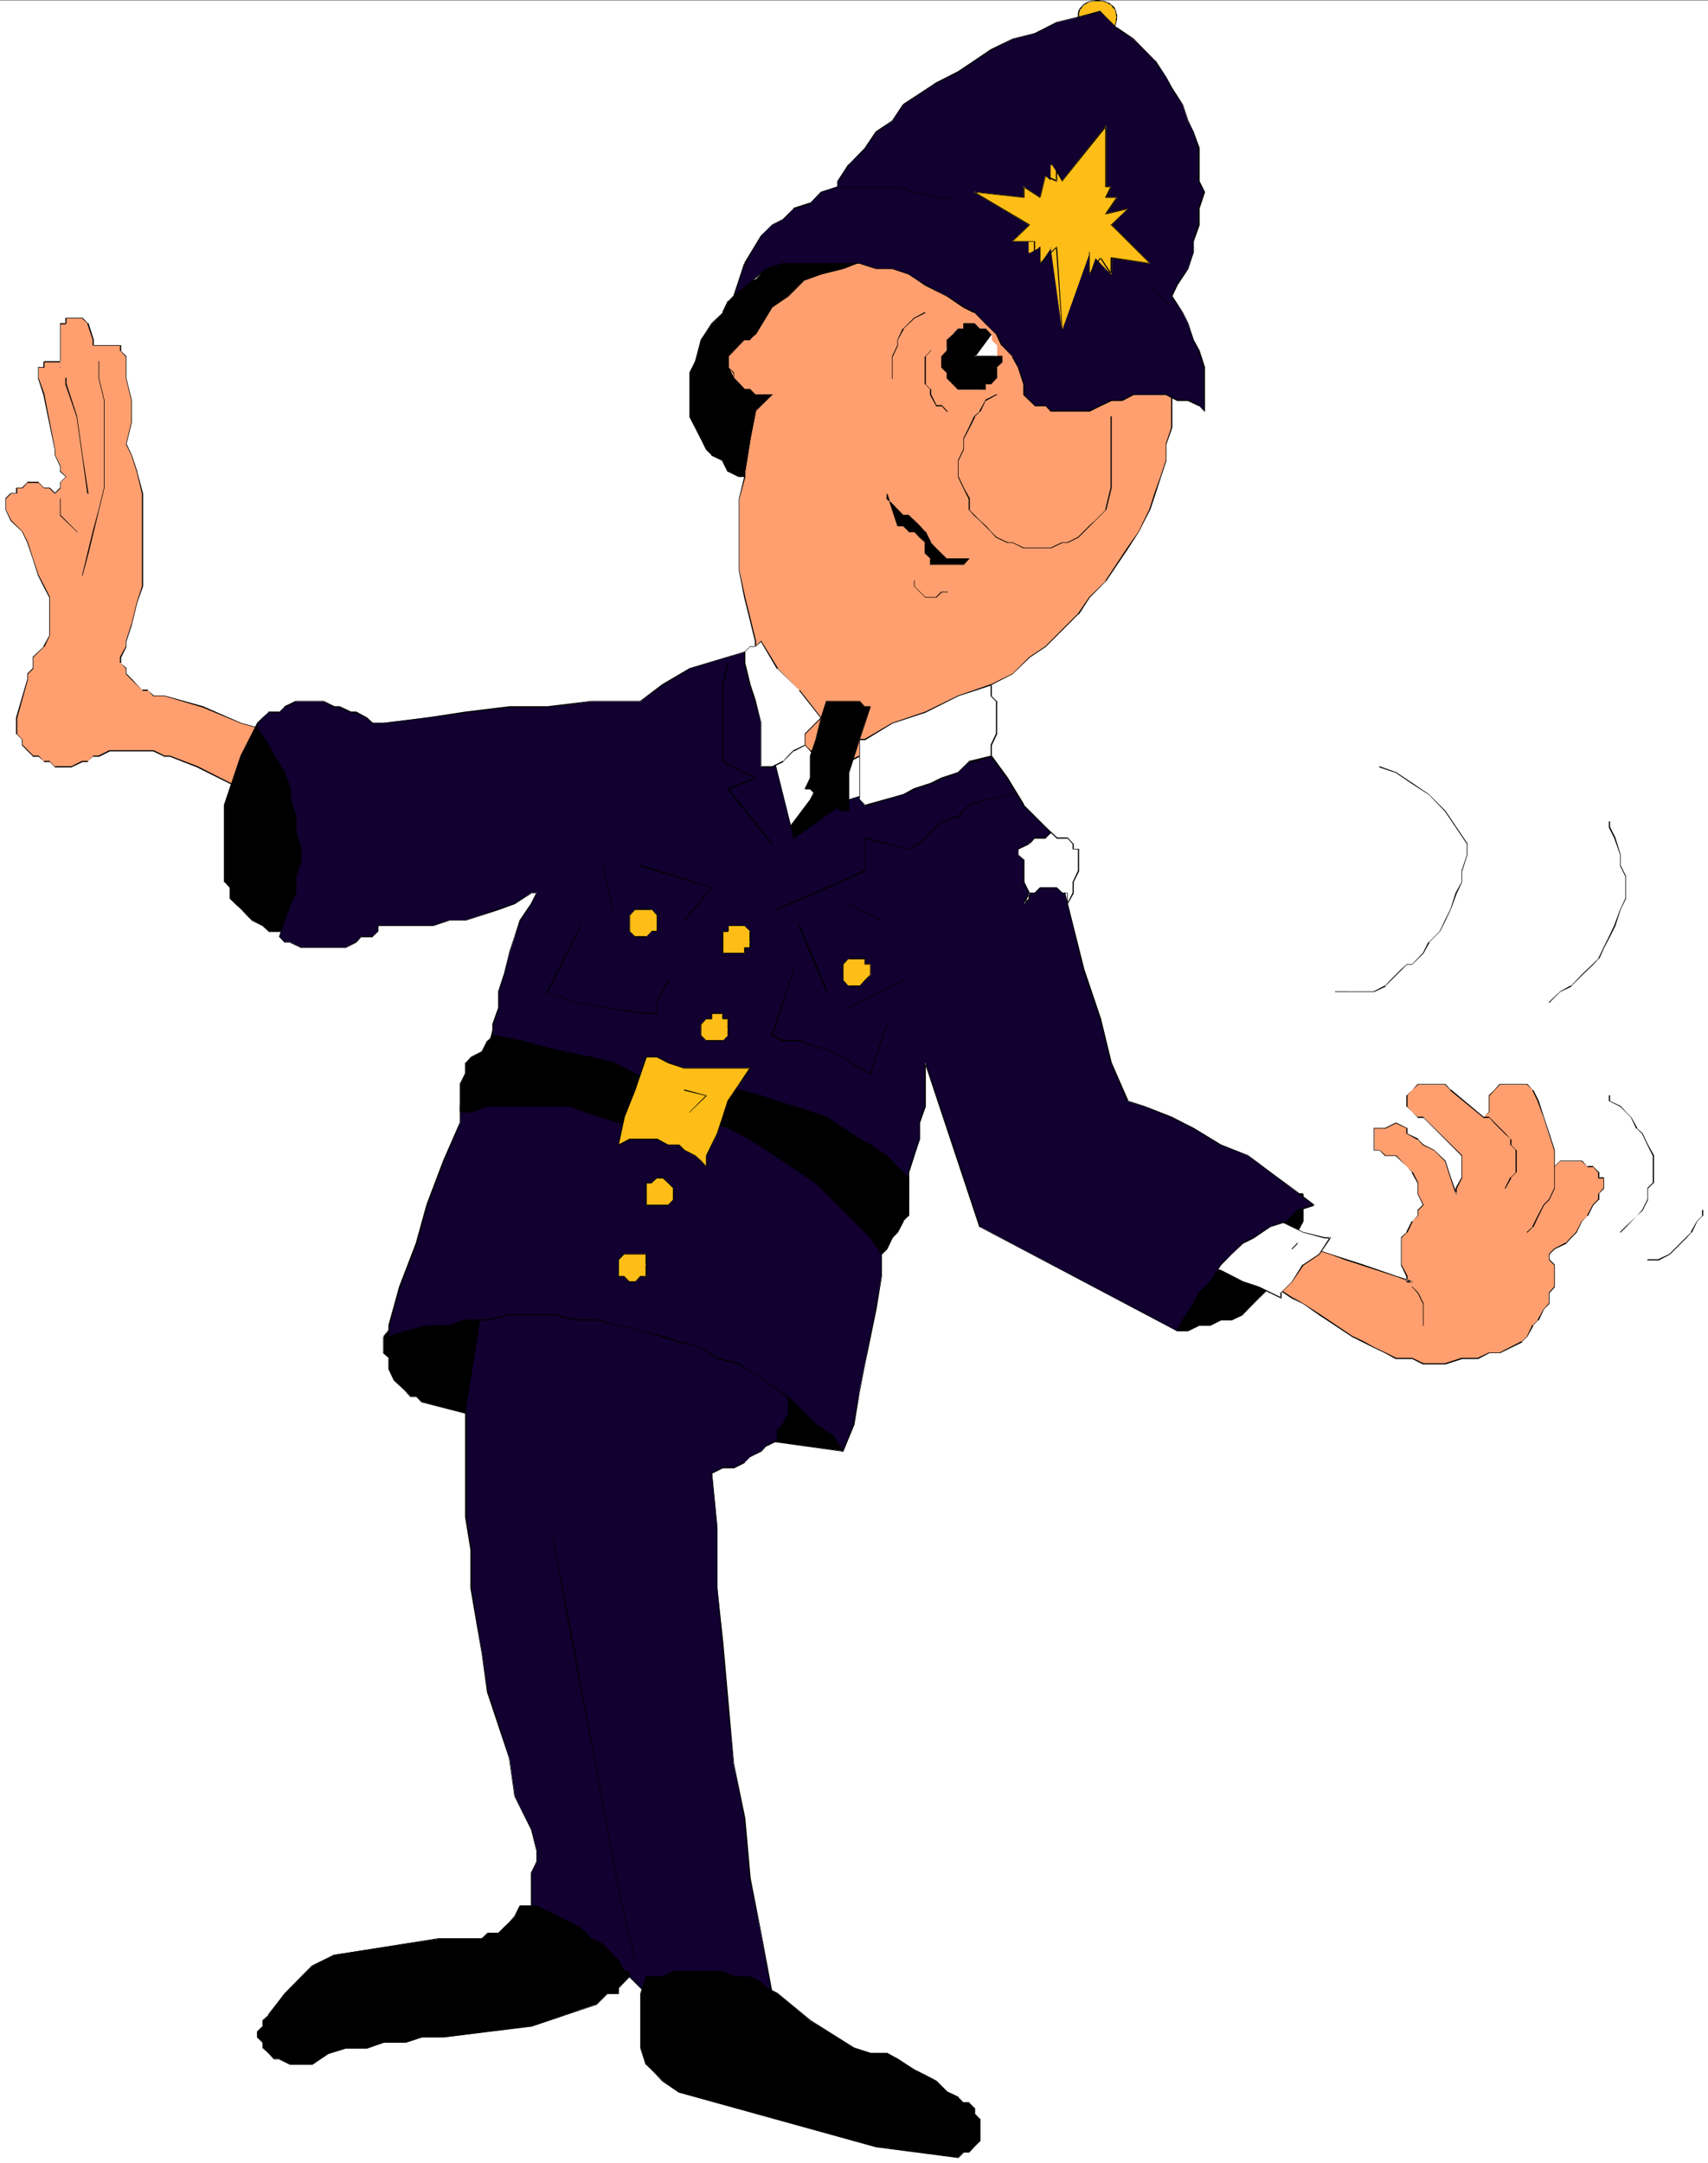 <?xml version="1.0" encoding="UTF-8" standalone="no"?>
<svg
   version="1.0"
   width="122.976mm"
   height="155.711mm"
   id="svg103"
   sodipodi:docname="Traffic Control 1.wmf"
   xmlns:inkscape="http://www.inkscape.org/namespaces/inkscape"
   xmlns:sodipodi="http://sodipodi.sourceforge.net/DTD/sodipodi-0.dtd"
   xmlns="http://www.w3.org/2000/svg"
   xmlns:svg="http://www.w3.org/2000/svg">
  <rect width="100%" height="100%" fill="#808080" stroke="none"/>
  <sodipodi:namedview
     id="namedview103"
     pagecolor="#ffffff"
     bordercolor="#000000"
     borderopacity="0.25"
     inkscape:showpageshadow="2"
     inkscape:pageopacity="0.0"
     inkscape:pagecheckerboard="0"
     inkscape:deskcolor="#d1d1d1"
     inkscape:document-units="mm" />
  <defs
     id="defs1">
    <pattern
       id="WMFhbasepattern"
       patternUnits="userSpaceOnUse"
       width="6"
       height="6"
       x="0"
       y="0" />
  </defs>
  <path
     style="fill:#ffffff;fill-opacity:1;fill-rule:evenodd;stroke:none"
     d="M 0,588.515 H 464.792 V 0.162 H 0 Z"
     id="path1" />
  <path
     style="fill:#ff9f70;fill-opacity:1;fill-rule:evenodd;stroke:none"
     d="m 345.685,347.259 7.434,-7.433 h -1.616 1.616 4.363 l 4.525,1.293 4.525,1.616 4.363,1.454 4.525,1.454 4.525,1.616 4.363,1.454 h -1.454 v -1.454 l -1.454,-3.07 v -1.454 -1.616 -2.909 -1.454 l 1.454,-1.616 1.454,-2.909 1.454,-1.454 v -1.454 l 1.616,-1.454 -1.616,-3.07 v -1.454 -1.454 l -1.454,-3.07 -1.454,-1.454 -1.454,-1.454 -1.454,-1.454 h -3.071 l -1.454,-1.616 h -1.454 v -1.454 -1.454 -1.454 -1.616 h 1.454 1.454 l 3.071,-1.454 2.909,1.454 v 1.616 l 2.909,1.454 1.616,1.454 2.909,1.454 2.909,3.07 1.616,4.525 1.454,4.363 v -1.454 l 1.454,-2.909 v -1.616 -2.909 -1.454 l -1.454,-1.616 -8.889,-8.888 h -1.616 l -1.454,-1.454 -1.454,-1.454 v -1.454 -1.616 l 1.454,-1.454 1.454,-1.454 h 1.616 1.454 1.454 1.454 1.454 l 1.616,1.454 8.889,7.433 1.454,-1.454 v -1.454 -1.454 -1.616 l 1.454,-1.454 1.616,-1.454 h 1.454 2.909 1.454 1.616 l 1.454,1.454 1.454,3.07 1.454,4.363 1.454,4.525 1.616,4.363 v 4.525 l 1.454,-1.454 h 1.454 1.454 1.616 1.454 l 1.454,1.454 h 1.454 l 1.616,1.454 v 1.616 h 1.454 v 1.454 1.454 l -1.454,1.454 v 1.454 l -1.616,1.616 -1.454,2.909 -1.454,1.454 -1.454,2.909 -1.616,1.616 -1.454,1.454 -2.909,1.616 -1.616,1.293 v 1.616 l 1.616,1.454 v 3.07 2.909 l -1.616,1.454 v 3.07 l -1.454,1.454 -1.454,2.909 -1.454,1.616 -1.454,2.909 -1.616,1.454 -2.909,1.454 -2.909,1.616 h -3.071 l -2.909,1.454 h -3.071 -1.454 l -4.525,1.454 h -2.909 -2.909 l -3.071,-1.454 h -4.363 l -3.071,-1.454 -2.909,-1.616 -3.071,-1.454 -2.909,-1.454 -8.889,-5.979 -4.525,-2.909 -3.071,-1.616 -4.363,-2.909 -3.071,-2.909 z"
     id="path2" />
  <path
     style="fill:#000000;fill-opacity:1;fill-rule:evenodd;stroke:none"
     d="m 345.685,347.259 7.434,-7.433 v 0 -0.162 0 0 h -1.616 v 0.162 h 5.98 v 0 l 4.525,1.454 4.363,1.616 4.525,1.454 8.889,2.909 4.525,1.616 v -0.323 h -1.454 l 0.162,0.162 v -1.616 l -1.616,-3.07 v 0.162 -7.433 0 l 1.454,-1.454 h 0.162 l 1.454,-3.07 H 384.31 l 1.616,-1.454 v 0 -1.454 0 l 1.454,-1.454 v 0 -0.162 l -1.454,-2.909 v 0 -3.07 l -1.454,-2.909 H 384.31 l -1.454,-1.454 -2.909,-3.07 v 0 h -3.071 0.162 l -1.616,-1.454 v 0 h -1.454 v 0 -5.979 0.162 h 3.071 l 2.909,-1.454 h -0.162 l 3.071,1.454 -0.162,-0.162 v 1.616 h 0.162 v 0 l 2.909,1.616 v -0.162 l 1.454,1.616 v 0 l 3.071,1.454 v 0 l 2.909,2.909 v 0 l 1.454,4.525 1.454,4.363 0.162,0.162 v 0 l 0.162,-0.162 v -1.454 0 l 1.454,-2.909 v -6.14 0 L 387.381,303.953 v -0.162 h -1.616 l 0.162,0.162 -1.616,-1.454 -1.454,-1.616 0.162,0.162 v -3.07 l -0.162,0.162 1.454,-1.616 1.616,-1.454 h -0.162 7.434 v 0 l 1.454,1.454 v 0.162 l 9.05,7.433 v 0 -0.162 l 1.616,-1.454 v 0 -4.525 0.162 l 1.454,-1.616 1.454,-1.454 v 0 h 7.434 -0.162 l 1.616,1.454 h -0.162 l 1.454,3.07 1.616,4.363 1.454,4.525 1.454,4.525 v -0.162 4.525 0 0.162 h 0.162 v -0.162 l 1.454,-1.454 v 0 h 5.98 -0.162 l 1.616,1.454 v 0.162 h 1.454 v -0.162 l 1.454,1.616 v -0.162 1.616 0 0.162 h 1.616 l -0.162,-0.162 v 2.909 -0.162 l -1.454,1.616 v 0 1.454 0 l -1.454,1.454 v 0 l -1.616,3.07 h 0.162 l -1.616,1.454 v 0 l -1.454,2.909 v 0 l -1.454,1.454 -1.454,1.616 v -0.162 l -3.071,1.616 v 0 l -1.454,1.454 v 0 1.616 0 l 1.454,1.454 v 0 5.979 -0.162 l -1.454,1.616 v 0 3.07 -0.162 l -1.454,1.616 v 0 l -1.616,2.909 h 0.162 l -1.454,1.454 h -0.162 l -1.454,3.07 v 0 l -1.454,1.454 v -0.162 l -5.98,3.07 h 0.162 -3.071 l -3.071,1.454 h 0.162 -4.525 l -4.525,1.454 v 0 h -5.818 v 0 L 384.31,369.397 h -4.363 v 0 l -2.909,-1.454 -3.071,-1.454 -2.909,-1.616 -3.071,-1.454 -8.889,-5.979 -4.525,-2.909 -2.909,-1.616 -4.525,-2.909 v 0 l -2.909,-2.909 -0.162,0.162 h 1.616 v -0.162 h -1.616 v 0 0 0 0.162 0 0 l 3.071,2.909 v 0.162 l 4.363,2.909 3.071,1.454 4.363,3.07 9.05,5.979 2.909,1.454 2.909,1.454 3.071,1.454 2.909,1.616 h 0.162 4.363 v 0 l 2.909,1.454 h 0.162 5.818 0.162 l 4.525,-1.454 h -0.162 4.525 v 0 l 3.071,-1.616 h -0.162 3.071 v 0 l 5.98,-2.909 v -0.162 l 1.454,-1.454 v 0 l 1.616,-2.909 h -0.162 l 1.454,-1.454 h 0.162 l 1.454,-3.07 v 0 l 1.454,-1.454 v 0 0 -3.07 0.162 l 1.454,-1.616 v 0 0 -5.979 -0.162 0 l -1.454,-1.454 v 0.162 -1.616 0.162 l 1.454,-1.454 v 0 l 3.071,-1.454 v 0 l 1.454,-1.616 1.454,-1.454 v 0 l 1.454,-3.07 v 0 l 1.454,-1.454 h 0.162 l 1.454,-2.909 v 0 l 1.454,-1.454 h 0.162 v -0.162 -1.454 h -0.162 l 1.454,-1.454 v 0 0 -2.909 -0.162 0 0 0 h -1.454 l 0.162,0.162 v -1.616 0 h -0.162 l -1.454,-1.454 v -0.162 h -0.162 -1.454 v 0.162 l -1.454,-1.616 v 0 0 h -5.98 v 0 0 l -1.616,1.616 h 0.162 v -4.525 0 l -1.454,-4.525 -1.454,-4.363 -1.454,-4.525 -1.454,-2.909 h -0.162 l -1.454,-1.616 v 0 0 h -7.434 -0.162 v 0 l -1.454,1.616 -1.454,1.454 v 0 0 4.525 0 l -1.454,1.454 v -0.162 l -8.889,-7.433 v 0.162 l -1.454,-1.616 v 0 h -0.162 -7.434 v 0 0 l -1.454,1.616 -1.454,1.454 h -0.162 v 0 3.07 0 h 0.162 l 1.454,1.454 1.454,1.454 v 0.162 0 h 1.616 l -0.162,-0.162 10.505,10.503 v 0 5.979 -0.162 l -1.616,2.909 v 0.162 1.454 h 0.323 l -1.616,-4.525 -1.454,-4.525 v 0 l -3.071,-2.909 v 0 l -2.909,-1.454 v 0 l -1.454,-1.454 v -0.162 l -3.071,-1.454 0.162,0.162 v -1.616 0 h -0.162 l -2.909,-1.454 v 0 h -0.162 l -2.909,1.454 v 0 h -2.909 -0.162 v 0 0 0 5.979 0.162 0 0 h 0.162 1.454 v 0 l 1.454,1.454 v 0 0 h 3.071 -0.162 l 3.071,2.909 1.454,1.616 h -0.162 l 1.616,2.909 v 0 2.909 0 l 1.454,3.07 v -0.162 l -1.454,1.454 v 0 0.162 1.454 0 l -1.454,1.454 h -0.162 l -1.454,2.909 h 0.162 l -1.616,1.454 v 0 0.162 7.433 0 l 1.454,3.07 v 0 1.454 0 h 0.162 v 0.162 0 H 384.31 v 0 l 0.162,-0.162 v 0 0 l -0.162,-0.162 -4.363,-1.454 -8.889,-3.07 -4.525,-1.454 -4.525,-1.454 -4.363,-1.454 h -0.162 -5.98 v 0 0 0 0.162 0 0 0 0 h 1.616 l -0.162,-0.162 -7.434,7.433 z"
     id="path3" />
  <path
     style="fill:#000000;fill-opacity:1;fill-rule:evenodd;stroke:none"
     d="m 320.312,362.126 h 2.909 l 3.071,-1.454 h 2.909 l 3.071,-1.616 h 2.909 l 3.071,-1.454 1.454,-1.454 2.909,-3.07 3.071,-2.909 1.454,-1.454 1.454,-3.07 1.454,-2.909 1.454,-2.909 1.616,-4.686 1.454,-2.909 v -2.909 -3.07 -1.454 h -4.525 l -2.909,1.454 -4.525,1.616 h -2.909 l -3.071,2.909 -2.909,1.454 -2.909,1.454 -3.071,1.454 -2.909,3.07 -1.616,2.909 -1.454,3.07 -1.454,1.454 -1.454,3.07 -1.454,2.909 v 3.07 z"
     id="path4" />
  <path
     style="fill:#000000;fill-opacity:1;fill-rule:evenodd;stroke:none"
     d="m 320.312,362.126 h 3.071 l 2.909,-1.454 v 0 h 3.071 l 2.909,-1.454 v 0 h 2.909 l 3.071,-1.454 v -0.162 l 1.454,-1.454 2.909,-2.909 3.071,-3.07 1.454,-1.454 h 0.162 l 1.454,-2.909 1.454,-3.07 1.454,-2.909 1.454,-4.525 1.616,-3.07 v -7.433 h -0.162 v -0.162 h -4.525 l -2.909,1.616 -4.525,1.454 v 0 h -2.909 v 0 l -3.071,3.07 v -0.162 l -2.909,1.454 -3.071,1.616 -2.909,1.454 v 0 l -3.071,3.07 v 0 l -1.454,2.909 -1.454,2.909 v 0 l -1.454,1.616 h -0.162 l -1.454,3.07 -1.454,2.909 v 3.07 l 2.909,7.433 0.323,-0.162 -3.071,-7.433 v 0.162 -3.07 0.162 l 1.616,-3.07 1.454,-2.909 h -0.162 l 1.616,-1.616 v 0 l 1.454,-2.909 1.454,-2.909 v 0 l 2.909,-3.07 v 0 l 3.071,-1.454 2.909,-1.454 3.071,-1.454 v -0.162 l 2.909,-2.909 v 0.162 h 2.909 v 0 l 4.525,-1.616 3.071,-1.454 h -0.162 4.525 l -0.162,-0.162 v 7.433 0 l -1.454,2.909 -1.454,4.525 -1.454,2.909 -1.616,3.07 -1.454,3.07 h 0.162 l -1.616,1.293 -2.909,3.07 -2.909,3.07 -1.616,1.454 v -0.162 l -2.909,1.454 v 0 h -2.909 -0.162 l -2.909,1.616 v 0 h -2.909 v 0 l -3.071,1.454 v 0 h -2.909 z"
     id="path5" />
  <path
     style="fill:#ffffff;fill-opacity:1;fill-rule:evenodd;stroke:none"
     d="m 341.16,327.868 -2.909,2.909 -3.071,1.454 -2.909,1.454 -3.071,3.07 -1.454,3.07 -2.909,1.293 v 1.616 l 1.454,1.454 5.98,1.454 5.98,3.07 4.363,1.454 5.98,2.909 v -1.454 l 2.909,-2.909 3.071,-4.525 4.525,-3.07 2.909,-4.363 h -1.454 l -5.98,-1.616 -5.98,-2.909 -4.525,-2.909 z"
     id="path6" />
  <path
     style="fill:#000000;fill-opacity:1;fill-rule:evenodd;stroke:none"
     d="m 341.16,327.707 -3.071,3.07 v -0.162 l -2.909,1.454 -3.071,1.616 v 0 l -2.909,2.909 v 0 l -1.616,3.07 h 0.162 l -3.071,1.454 v 0 1.616 0 l 1.616,1.454 v 0.162 0 l 5.98,1.454 h -0.162 l 5.98,3.07 4.525,1.454 5.98,2.909 v 0 h 0.162 v -1.616 l -0.162,0.162 3.071,-3.07 v 0 l 3.071,-4.525 -0.162,0.162 4.525,-3.07 v 0 0 l 3.071,-4.525 v -0.162 h -0.162 v 0 h -1.454 l -5.98,-1.454 v 0 l -5.98,-3.07 -4.363,-2.909 -3.071,-1.454 v 0.323 l 2.909,1.454 4.525,2.909 5.98,2.909 v 0 l 5.98,1.616 h 1.454 l -0.162,-0.323 -2.909,4.525 v 0 l -4.363,2.909 h -0.162 l -2.909,4.686 v 0 l -2.909,2.909 h -0.162 v 0 1.454 l 0.162,-0.162 -5.98,-2.909 -4.363,-1.454 -5.98,-3.07 v 0 l -5.98,-1.454 v 0 l -1.454,-1.454 v 0.162 -1.616 0.162 l 2.909,-1.454 v 0 h 0.162 l 1.454,-3.07 v 0 l 2.909,-2.909 v 0 l 2.909,-1.454 3.071,-1.454 v -0.162 l 2.909,-2.909 z"
     id="path7" />
  <path
     style="fill:#000000;fill-opacity:1;fill-rule:evenodd;stroke:none"
     d="m 353.119,338.372 v 0 -0.162 0 -0.162 h -0.162 v 0.162 l -1.454,1.454 v 0 0.162 0 0 h 0.162 v 0 z"
     id="path8" />
  <path
     style="fill:#000000;fill-opacity:1;fill-rule:evenodd;stroke:none"
     d="m 409.521,323.182 v 0.162 0 0 h 0.162 v 0 0 l 1.616,-2.909 h -0.162 l 1.454,-1.454 h 0.162 v -6.14 h -0.162 l -1.454,-1.454 h 0.162 v -1.454 h -0.162 l -1.454,-1.616 -1.454,-1.454 -1.454,-1.454 -1.454,-1.454 v -0.162 h -1.616 v 0.162 h -0.162 v 0 h 0.162 v 0.162 0 h 1.454 v -0.162 l 1.454,1.616 1.454,1.454 1.454,1.454 1.616,1.454 h -0.162 v 1.454 0.162 h 0.162 l 1.454,1.454 -0.162,-0.162 v 5.979 h 0.162 l -1.454,1.454 h -0.162 z"
     id="path9" />
  <path
     style="fill:#000000;fill-opacity:1;fill-rule:evenodd;stroke:none"
     d="m 421.48,272.604 v 0 0.162 0 0 h 0.162 v 0 l 2.909,-2.909 v 0 l 3.071,-1.454 v -0.162 l 2.909,-2.909 3.071,-2.909 1.454,-1.616 h 0.162 l 1.293,-2.909 1.616,-3.07 1.454,-2.909 1.454,-4.525 1.454,-2.909 v -6.14 l -1.454,-2.909 v 0 -2.909 l -1.454,-4.686 -1.454,-2.909 v 0 -1.454 h -0.162 v 0 0 0 h -0.162 v 0.162 1.293 0.162 l 1.454,2.909 1.616,4.525 v 0 2.909 0.162 l 1.454,2.909 v 0 5.979 -0.162 l -1.454,3.07 -1.616,4.363 -1.454,3.07 -1.454,2.909 -1.454,3.07 v 0 l -1.454,1.454 -3.071,2.909 -2.909,3.07 v -0.162 l -2.909,1.616 v 0 z"
     id="path10" />
  <path
     style="fill:#000000;fill-opacity:1;fill-rule:evenodd;stroke:none"
     d="m 440.874,335.14 v 0 0.162 0 0 h 0.162 v 0 l 1.454,-1.454 2.909,-3.07 1.616,-1.454 v 0 l 1.454,-2.909 v -3.07 0 l 1.454,-1.454 h 0.162 v -7.595 l -1.616,-2.909 -1.454,-3.07 v 0 l -1.616,-1.454 h 0.162 l -1.616,-2.909 v 0 l -1.454,-1.454 -1.454,-1.616 v 0 l -3.071,-1.454 0.162,0.162 v -1.616 h -0.162 v 0 0 0 h -0.162 v 0 1.616 0 h 0.162 l 2.909,1.454 v 0 l 1.454,1.454 1.454,1.454 v 0 l 1.454,3.07 h 0.162 l 1.454,1.454 v 0 l 1.454,3.07 1.454,2.909 v 0 7.433 -0.162 l -1.454,1.454 v 0 0.162 2.909 0 l -1.454,2.909 v 0 l -1.454,1.616 -3.071,2.909 z"
     id="path11" />
  <path
     style="fill:#000000;fill-opacity:1;fill-rule:evenodd;stroke:none"
     d="m 448.308,342.573 v 0 0 0 0.162 0 0.162 h 3.071 l 3.071,-1.616 v 0 l 1.454,-1.454 1.454,-1.454 1.616,-1.616 1.293,-1.454 h 0.162 l 1.454,-3.07 v 0 l 1.454,-1.454 h 0.162 v -1.616 h -0.162 v 0 h -0.162 v 0 0 0.162 1.454 0 l -1.454,1.454 v 0 l -1.616,2.909 h 0.162 l -1.454,1.454 -1.616,1.616 -1.454,1.454 -1.454,1.454 v 0 l -3.071,1.454 h 0.162 z"
     id="path12" />
  <path
     style="fill:#000000;fill-opacity:1;fill-rule:evenodd;stroke:none"
     d="m 415.501,335.14 v 0 0.162 0 0 h 0.162 v 0 l 1.454,-1.454 h 0.162 l 1.454,-3.07 1.454,-2.909 v 0 l 1.454,-1.454 v 0 l 1.454,-3.07 v -5.979 0 -0.162 h -0.162 v 0.162 0 0 5.979 -0.162 l -1.454,3.07 v 0 l -1.454,1.454 v 0 l -1.616,3.07 -1.454,2.909 h 0.162 z"
     id="path13" />
  <path
     style="fill:#000000;fill-opacity:1;fill-rule:evenodd;stroke:none"
     d="m 387.219,360.671 v 0 0 0 h 0.162 v 0 0 -6.14 l -1.454,-2.909 v 0 L 384.31,350.006 v 0 0 0 h -0.162 v 0.162 H 384.31 l 1.454,1.616 v 0 l 1.454,2.909 v 0 z"
     id="path14" />
  <path
     style="fill:#000000;fill-opacity:1;fill-rule:evenodd;stroke:none"
     d="m 363.462,269.696 v 0 0 h -0.162 v 0.162 h 0.162 v 0 h 10.505 l 3.071,-1.454 v -0.162 l 1.454,-1.454 1.454,-1.454 1.454,-1.454 1.454,-1.454 v 0 H 384.31 v 0 l 3.071,-3.07 v 0 l 1.616,-2.909 h -0.162 l 3.071,-3.07 v 0 l 1.454,-2.909 1.454,-3.07 1.616,-4.363 1.454,-3.07 v -3.07 0.162 l 1.454,-4.525 v -3.07 l -5.98,-8.888 v 0 l -4.525,-4.525 v 0 l -4.525,-3.07 -4.363,-2.909 -4.525,-1.616 v 0 l -0.162,0.162 v 0 l 0.162,0.162 4.363,1.454 4.525,3.07 4.525,2.909 v 0 l 4.363,4.525 v 0 l 5.98,8.888 v -0.162 3.07 0 l -1.454,4.363 v 0 3.07 0 l -1.616,2.909 -1.454,4.525 -1.454,2.909 -1.454,3.07 v 0 l -2.909,2.909 h -0.162 l -1.454,2.909 v 0 l -2.909,3.07 v 0 h -1.454 v 0 0 l -1.616,1.454 -1.454,1.454 -1.454,1.454 -1.454,1.616 v -0.162 l -3.071,1.616 h 0.162 z"
     id="path15" />
  <path
     style="fill:#000000;fill-opacity:1;fill-rule:evenodd;stroke:none"
     d="m 104.4,363.58 v 1.454 3.07 l 1.454,1.454 v 1.454 1.454 l 1.454,3.07 1.454,1.454 1.616,1.454 1.454,1.454 h 1.454 l 1.454,1.454 11.959,3.07 4.525,1.454 5.818,3.07 5.98,1.454 5.98,1.454 4.525,1.454 5.98,1.454 h 5.818 5.98 7.434 5.98 5.98 5.98 l 5.98,-1.454 5.98,-1.454 20.848,2.909 -1.616,-14.866 -4.363,-2.909 -3.071,-4.525 -4.363,-2.909 -4.525,-3.07 -4.525,-2.909 -5.818,-2.909 -4.525,-1.616 -5.98,-2.909 -5.98,-1.454 -4.363,-1.616 -5.98,-1.454 -5.98,-1.454 h -5.98 l -5.98,-1.454 h -5.98 -5.98 -5.818 l -5.98,1.454 h -5.98 l -5.98,1.454 -5.98,1.454 h -1.454 z"
     id="path16" />
  <path
     style="fill:#000000;fill-opacity:1;fill-rule:evenodd;stroke:none"
     d="m 104.4,363.58 v 0 0 -0.162 h -0.162 v 0.162 0 4.525 0 l 1.616,1.454 h -0.162 v 2.909 l 1.454,3.07 v 0 l 1.616,1.454 1.454,1.454 1.454,1.616 v 0 h 1.616 v 0 l 1.454,1.454 v 0 0 l 11.959,3.07 v 0 l 4.363,1.454 5.98,2.909 v 0 l 5.98,1.454 5.98,1.616 v 0 l 4.363,1.454 h 0.162 l 5.98,1.454 h 37.17 l 5.98,-1.454 5.98,-1.454 20.848,2.909 v 0 0 -0.162 l -1.454,-14.866 v 0 0 l -4.525,-3.07 v 0.162 l -2.909,-4.525 v 0 -0.162 l -4.525,-2.909 -4.525,-2.909 -4.363,-3.07 -5.98,-2.909 -4.525,-1.616 -5.818,-2.909 h -0.162 l -5.98,-1.454 h 0.162 l -4.525,-1.616 v 0 l -5.98,-1.454 -5.98,-1.454 h -5.98 l -5.98,-1.454 h -17.777 l -5.98,1.454 h -5.98 l -5.98,1.454 -5.98,1.454 h -1.454 v 0.162 h -0.162 l -8.889,10.503 v 0 0.162 h 0.162 v -0.162 l 9.05,-10.342 h -0.162 1.454 l 5.98,-1.454 5.98,-1.454 h 5.98 l 5.98,-1.454 h 17.777 l 5.98,1.454 h 5.98 l 5.98,1.454 5.98,1.454 h -0.162 l 4.525,1.454 v 0 l 5.98,1.616 v 0 l 5.98,2.909 4.363,1.454 5.98,3.07 4.525,2.909 4.363,3.07 4.525,2.909 v -0.162 l 2.909,4.525 v 0 0.162 l 4.525,2.909 v -0.162 l 1.454,14.866 h 0.162 l -20.848,-3.07 -5.98,1.454 -5.98,1.616 h -37.17 l -5.98,-1.616 v 0 l -4.525,-1.454 v 0 l -5.98,-1.454 -5.98,-1.454 h 0.162 l -5.98,-2.909 -4.525,-1.616 v 0 l -11.959,-2.909 h 0.162 l -1.616,-1.454 v 0 0 h -1.454 v 0 l -1.454,-1.454 -1.454,-1.454 -1.616,-1.616 h 0.162 l -1.454,-2.909 v 0 -2.909 0 h -0.162 l -1.454,-1.616 v 0.162 z"
     id="path17" />
  <path
     style="fill:#110030;fill-opacity:1;fill-rule:evenodd;stroke:none"
     d="m 157.894,528.888 3.071,1.454 1.454,3.07 h 2.909 l 3.071,1.454 10.343,10.342 v -1.454 l 3.071,-1.454 h 2.909 l 3.071,-1.454 h 2.909 3.071 2.909 2.909 l 3.071,1.454 h 1.454 l 2.909,1.454 3.071,1.454 1.454,1.454 -1.454,-4.363 -3.071,-16.482 -2.909,-14.866 -1.454,-16.321 -3.071,-14.866 -1.454,-16.321 -1.454,-16.482 -1.454,-14.866 v -16.482 l -1.454,-14.866 2.909,-1.454 h 2.909 l 3.071,-1.454 1.454,-1.454 2.909,-1.616 1.616,-1.454 2.909,-1.454 v -2.909 l 1.454,-1.616 1.454,-2.909 v -3.07 -1.454 -2.909 -1.454 l -1.454,-3.07 -1.454,-1.454 -1.454,-2.909 -1.454,-1.616 -1.616,-1.454 -5.818,-2.909 -5.98,-3.07 -7.434,-1.454 -5.98,-2.909 -7.434,-1.616 -7.434,-2.909 -7.434,-1.454 -7.434,-1.454 h -7.596 l -7.434,-1.616 h -4.363 l -1.454,9.049 -1.616,10.342 -1.454,8.888 -1.454,9.049 v 10.342 8.888 10.503 l 1.454,8.888 v 10.503 l 1.454,8.888 1.616,8.888 1.454,10.503 2.909,8.888 3.071,9.049 1.454,10.342 4.363,8.888 1.616,5.979 v 3.07 l -1.616,2.909 v 3.07 1.454 2.909 3.07 l 1.616,2.909 1.454,1.454 1.454,1.454 z"
     id="path18" />
  <path
     style="fill:#000000;fill-opacity:1;fill-rule:evenodd;stroke:none"
     d="m 158.055,528.726 h -0.162 v 0 0 0.162 0 0 l 3.071,1.616 -0.162,-0.162 1.454,3.07 h 0.162 2.909 v 0 l 2.909,1.454 v 0 l 10.505,10.503 v 0 h 0.162 v 0 0 -1.616 0.162 l 2.909,-1.454 v 0 h 3.071 l 2.909,-1.616 v 0 h 11.798 v 0 l 3.071,1.616 h 1.454 v 0 l 2.909,1.454 3.071,1.454 v 0 l 1.454,1.454 v 0 0 0 h 0.162 v -0.162 l -1.454,-4.363 v 0 l -3.071,-16.482 -2.909,-14.866 -1.454,-16.321 -3.071,-14.866 -1.454,-16.321 -1.454,-16.482 -1.616,-14.866 v -16.482 l -1.454,-14.866 v 0.162 l 2.909,-1.454 v 0 h 3.071 l 2.909,-1.454 v -0.162 l 1.454,-1.454 v 0 l 3.071,-1.454 v 0 l 1.454,-1.616 v 0.162 l 2.909,-1.454 0.162,-0.162 v -2.909 h -0.162 l 1.616,-1.454 v 0 l 1.454,-3.07 v -9.049 l -1.454,-2.909 v 0 l -1.616,-1.454 h 0.162 l -1.454,-3.07 h -0.162 l -2.909,-2.909 v -0.162 l -5.98,-2.909 -5.98,-3.07 v 0 l -7.434,-1.454 v 0 l -5.98,-2.909 v 0 l -7.434,-1.616 v 0 l -7.434,-2.909 v 0 l -7.434,-1.454 -7.434,-1.454 h -7.596 l -7.434,-1.616 h -4.363 v 0.162 h -0.162 v 0 l -1.454,9.049 -1.454,10.342 -1.616,8.888 -1.454,9.049 v 29.733 l 1.454,8.888 v 10.503 l 3.071,17.775 1.454,10.503 v 0 l 5.98,17.937 v 0 l 1.454,10.342 v 0 l 4.525,9.049 v -0.162 l 1.454,5.979 v 3.07 -0.162 l -1.454,3.07 v 10.503 l 1.454,2.909 v 0 l 1.454,1.616 1.616,1.454 v 0 l 8.889,2.909 h 0.162 v 0 0 -0.162 0 0 l -9.05,-2.909 v 0 l -1.454,-1.454 -1.454,-1.454 v 0 l -1.454,-3.07 v 0.162 -10.503 0 l 1.454,-2.909 v 0 -3.07 l -1.454,-5.979 v 0 l -4.525,-8.888 v 0 l -1.454,-10.342 v -0.162 l -5.818,-17.937 v 0.162 l -1.616,-10.503 -2.909,-17.775 v -10.503 l -1.454,-8.888 v -29.733 l 1.454,-9.049 1.454,-8.888 1.454,-10.342 1.616,-9.049 -0.162,0.162 h 4.363 l 7.434,1.454 h 7.596 l 7.434,1.616 7.434,1.454 h -0.162 l 7.434,2.909 h 0.162 l 7.434,1.454 v 0 l 5.818,3.07 h 0.162 l 7.434,1.454 h -0.162 l 5.98,2.909 5.98,3.07 v -0.162 l 3.071,3.07 h -0.162 l 1.454,2.909 h 0.162 l 1.454,1.454 v 0 l 1.454,3.07 v 0 8.888 0 l -1.454,2.909 v 0 l -1.454,1.454 h -0.162 v 0.162 2.909 l 0.162,-0.162 -3.071,1.454 v 0.162 l -1.454,1.454 v 0 l -2.909,1.454 v 0 l -1.454,1.616 v -0.162 l -3.071,1.454 v 0 h -2.909 v 0 l -3.071,1.616 v 0 0 l 1.454,14.866 v 16.482 l 1.454,14.866 1.454,16.482 1.616,16.321 2.909,14.866 1.454,16.321 3.071,14.866 2.909,16.482 v 0 l 1.454,4.525 0.162,-0.162 -1.454,-1.454 v 0 l -2.909,-1.616 -3.071,-1.454 v 0 h -1.454 v 0 l -2.909,-1.454 h -0.162 -11.798 -0.162 l -2.909,1.454 v 0 h -2.909 v 0 l -3.071,1.454 v 0.162 0 0 1.454 h 0.162 l -10.505,-10.503 v 0 l -2.909,-1.454 h -0.162 -2.909 0.162 l -1.454,-2.909 h -0.162 v -0.162 z"
     id="path19" />
  <path
     style="fill:#000000;fill-opacity:1;fill-rule:evenodd;stroke:none"
     d="m 180.357,537.775 2.909,-1.454 h 2.909 4.525 3.071 2.909 l 2.909,1.454 h 4.525 l 2.909,1.454 1.616,1.616 2.909,1.454 8.889,7.433 11.959,7.433 4.525,1.454 h 4.363 l 3.071,1.454 4.363,3.07 3.071,1.454 2.909,1.454 3.071,3.07 2.909,1.454 1.454,1.454 h 1.616 l 1.454,1.454 v 1.454 l 1.454,1.616 v 1.454 1.454 1.454 1.616 l -1.454,1.454 -1.454,1.454 h -1.616 l -1.454,1.454 -22.302,-2.909 -53.655,-14.866 -4.363,-3.07 -3.071,-2.909 -1.454,-1.454 -1.454,-4.525 v -2.909 -4.525 -4.525 -2.909 l 1.454,-4.525 z"
     id="path20" />
  <path
     style="fill:#000000;fill-opacity:1;fill-rule:evenodd;stroke:none"
     d="m 180.196,537.614 v 0.162 0 0.162 h 0.162 l 2.909,-1.454 v 0 h 13.414 v 0 l 2.909,1.454 h 4.525 v 0 l 2.909,1.454 v 0 l 1.454,1.454 v 0 l 3.071,1.616 8.889,7.272 11.959,7.595 4.363,1.454 h 4.525 v 0 l 2.909,1.454 4.525,3.07 3.071,1.454 2.909,1.454 v 0 l 2.909,2.909 v 0.162 l 3.071,1.454 v 0 l 1.454,1.293 v 0.162 h 1.616 l -0.162,-0.162 1.454,1.616 v -0.162 1.616 0 l 1.616,1.454 h -0.162 v 5.979 l 0.162,-0.162 -1.616,1.454 -1.454,1.616 0.162,-0.162 h -1.616 v 0.162 l -1.454,1.454 v -0.162 l -22.302,-2.909 v 0 l -53.493,-14.866 -4.525,-2.909 v 0 l -3.071,-2.909 -1.454,-1.616 h 0.162 l -1.616,-4.363 v 0 -14.866 0 l 1.616,-4.525 -0.162,0.162 h 4.525 v -0.162 0 0 0 -0.162 0 h -4.525 v 0 0.162 h -0.162 l -1.454,4.525 v 0 14.866 0 l 1.454,4.525 h 0.162 l 1.454,1.454 2.909,3.07 v 0 l 4.525,3.07 53.655,14.866 v 0 l 22.302,2.909 h 0.162 v 0 l 1.454,-1.454 h -0.162 1.616 v 0 0 l 1.454,-1.616 1.454,-1.454 h 0.162 v 0 -5.979 -0.162 h -0.162 l -1.454,-1.454 h 0.162 v -1.454 0 h -0.162 l -1.454,-1.454 v -0.162 0 h -1.616 l 0.162,0.162 -1.454,-1.454 v -0.162 l -3.071,-1.454 v 0 l -2.909,-2.909 v 0 l -3.071,-1.616 -2.909,-1.454 -4.525,-2.909 -2.909,-1.616 h -0.162 -4.363 v 0 l -4.525,-1.454 -11.798,-7.433 -9.05,-7.433 -2.909,-1.454 v 0 l -1.454,-1.454 v 0 l -3.071,-1.616 v 0 h -4.525 0.162 l -3.071,-1.454 v 0 h -13.414 v 0 z"
     id="path21" />
  <path
     style="fill:#000000;fill-opacity:1;fill-rule:evenodd;stroke:none"
     d="m 171.307,536.321 v 1.454 l -1.454,1.454 -1.454,1.616 v 1.454 h -3.071 l -1.454,1.454 -1.454,1.454 -4.525,1.454 -13.414,4.525 -23.757,3.07 h -5.98 l -4.363,1.454 h -5.98 l -4.525,1.454 h -5.98 l -4.525,1.454 -4.363,3.07 h -4.525 -1.454 l -3.071,-1.616 h -1.454 l -1.454,-1.454 -1.454,-1.454 v -1.454 l -1.616,-1.454 v -1.616 l 1.616,-1.454 v -1.454 l 1.454,-1.454 4.363,-5.979 3.071,-3.07 1.454,-1.454 3.071,-2.909 5.818,-3.07 28.443,-4.363 h 2.909 3.071 2.909 3.071 l 1.454,-1.616 h 2.909 l 1.454,-1.454 1.616,-1.454 1.454,-1.454 1.454,-3.07 h 1.454 3.071 l 2.909,1.616 3.071,1.454 2.909,1.454 2.909,1.454 3.071,3.07 2.909,1.454 3.071,2.909 1.454,1.616 1.454,2.909 z"
     id="path22" />
  <path
     style="fill:#000000;fill-opacity:1;fill-rule:evenodd;stroke:none"
     d="m 171.469,536.321 v 0 0 -0.162 h -0.162 v 0.162 0 1.454 0 l -3.071,2.909 v 0 1.616 l 0.162,-0.162 h -3.071 v 0.162 l -2.909,2.909 v 0 l -4.525,1.454 -13.414,4.363 v 0 l -23.757,3.07 h -5.98 l -4.525,1.454 h 0.162 -6.141 l -4.525,1.454 h 0.162 -5.98 l -4.525,1.454 -4.525,3.07 h 0.162 -5.98 v 0 l -2.909,-1.454 h -1.616 v 0 l -1.454,-1.454 -1.454,-1.454 h 0.162 v -1.616 H 71.593 L 70.139,554.096 v 0.162 -1.616 0.162 l 1.454,-1.616 h 0.162 v -1.454 h -0.162 l 1.454,-1.454 h 0.162 l 4.363,-5.979 v 0 l 7.434,-7.433 v 0 l 5.98,-2.909 h -0.162 l 28.443,-4.525 h 11.959 v 0 l 1.454,-1.454 v 0 h 3.071 v 0 l 2.909,-3.07 1.454,-1.454 v 0 l 1.616,-2.909 h -0.162 4.525 -0.162 l 3.071,1.454 2.909,1.454 5.98,3.07 v 0 l 3.071,2.909 v 0 l 2.909,1.454 v 0 l 2.909,3.07 1.454,1.454 v 0 l 1.454,2.909 h 0.162 v 0.162 h 1.616 v -0.162 0 0 0 -0.162 h -0.162 -1.454 l 0.162,0.162 -1.616,-3.07 v 0 l -1.454,-1.454 -2.909,-3.07 v 0 l -3.071,-1.454 v 0 l -2.909,-2.909 v 0 l -5.98,-3.07 -3.071,-1.454 -2.909,-1.454 v 0 h -4.525 v 0 0 h -0.162 l -1.454,2.909 v 0 l -1.454,1.616 -2.909,2.909 v 0 h -2.909 v 0 0 l -1.616,1.454 h 0.162 -11.959 l -28.443,4.525 v 0 l -5.98,2.909 v 0 l -7.434,7.595 v 0 l -4.525,5.817 h 0.162 l -1.616,1.454 v 0 0.162 1.454 0 l -1.454,1.454 v 0 0 1.616 0 0 l 1.454,1.454 v 0 1.454 0 0 l 1.616,1.454 1.454,1.616 v 0 0 h 1.454 v 0 l 2.909,1.454 h 0.162 5.98 v 0 l 4.363,-2.909 4.687,-1.454 h -0.162 5.98 v 0 l 4.525,-1.616 v 0 h 5.98 v 0 l 4.525,-1.454 h -0.162 5.98 l 23.757,-2.909 h 0.162 l 13.414,-4.525 4.363,-1.454 v 0 l 3.071,-3.07 -0.162,0.162 h 3.071 v 0 -0.162 0 0 -1.454 0 l 3.071,-3.07 v 0 0 z"
     id="path23" />
  <path
     style="fill:#000000;fill-opacity:1;fill-rule:evenodd;stroke:none"
     d="m 150.621,418.683 v 0 -0.162 h -0.162 v 0.162 0 l 4.363,23.754 9.05,47.669 4.363,23.915 4.525,19.391 v 0 0 0 h 0.162 v 0 0 0 l -4.525,-19.391 -4.363,-23.915 -8.889,-47.669 z"
     id="path24" />
  <path
     style="fill:#ff9f70;fill-opacity:1;fill-rule:evenodd;stroke:none"
     d="m 25.373,93.884 v -1.454 l -1.454,-4.363 -1.454,-1.616 h -1.616 -1.454 -1.454 v 1.616 h -1.454 v 1.454 4.363 3.07 2.909 -1.454 H 15.03 13.414 11.959 v 1.454 h -1.454 v 1.454 1.616 l 1.454,4.525 3.071,14.866 v 1.454 l 1.454,2.909 v 1.616 l 1.454,1.454 -1.454,1.454 v 1.454 l -1.454,1.616 -1.616,-1.616 h -1.454 l -1.454,-1.454 H 7.434 l -1.454,1.454 H 4.525 v 1.616 H 3.071 l -1.454,1.454 v 1.454 1.454 l 1.454,3.07 2.909,2.909 1.454,2.909 1.616,4.525 1.454,4.525 1.454,2.909 1.454,3.07 v 1.454 2.909 3.07 2.909 l -1.454,2.909 -1.454,1.616 -1.454,1.454 v 2.909 l -1.616,1.616 v 1.454 l -2.909,10.342 v 1.454 1.616 1.454 l 1.454,1.454 v 1.454 l 1.454,1.616 1.616,1.454 h 1.454 l 1.454,1.454 h 1.454 l 1.616,1.454 h 2.909 1.454 l 3.071,-1.454 h 1.454 l 1.454,-1.454 h 1.454 l 3.071,-1.454 h 2.909 3.071 2.909 2.909 l 3.071,1.454 h 1.454 l 7.434,2.909 11.959,5.979 11.798,4.525 10.505,5.817 V 222.026 L 86.462,217.502 V 214.593 l -1.454,-2.909 -3.071,-4.525 -1.454,-2.909 -3.071,-3.07 -1.454,-1.454 -10.343,-3.07 -10.505,-4.363 -10.343,-3.07 h -1.454 -1.616 l -1.454,-1.454 h -1.454 l -1.454,-1.454 -1.454,-1.454 -1.616,-1.454 v -1.616 l -1.454,-1.454 v -1.454 l 1.454,-3.07 v -1.454 l 1.616,-4.363 1.454,-5.979 1.454,-4.525 v -4.363 -5.979 -4.525 -5.979 -4.363 l -1.454,-5.979 -1.454,-4.525 -1.616,-2.909 1.616,-5.979 v -5.979 l -1.616,-5.979 v -5.979 l -1.454,-1.454 V 93.884 H 31.352 29.898 28.282 26.827 25.373 v 1.616 z"
     id="path25" />
  <path
     style="fill:#000000;fill-opacity:1;fill-rule:evenodd;stroke:none"
     d="m 25.211,93.884 v 0.162 h 0.162 v 0 0 0 h 0.162 v -1.616 l -1.454,-4.525 h -0.162 l -1.454,-1.454 v 0 h -4.525 v 0 h -0.162 v 1.616 l 0.162,-0.162 h -1.616 v 0 0 11.958 h 0.162 v -1.454 0 -0.162 h -4.525 v 0.162 h -0.162 v 1.454 h 0.162 -1.616 v 0 0 3.07 l 1.454,4.525 v 0 l 3.071,14.866 v 1.454 l 1.454,3.07 v -0.162 1.616 0 l 1.616,1.454 v -0.162 l -1.616,1.616 v 0 1.454 0 l -1.454,1.454 h 0.162 l -1.454,-1.454 v 0 h -1.616 v 0 l -1.454,-1.454 V 131.05 H 7.434 v 0.162 l -1.454,1.454 v 0 H 4.525 v 0 H 4.363 v 1.616 l 0.162,-0.162 H 2.909 v 0 l -1.454,1.454 v 0 3.07 l 1.454,3.07 v 0 l 3.071,2.909 v 0 l 1.454,3.07 1.454,4.363 1.454,4.525 1.454,2.909 1.616,3.07 v 0 10.342 0 l -1.616,2.909 h 0.162 l -3.071,2.909 v 0 3.07 0 l -1.454,1.454 v 0 1.616 -0.162 l -3.071,10.503 v 4.525 h 0.162 l 1.454,1.454 v 0 1.616 0 l 1.454,1.454 1.454,1.454 v 0.162 h 1.616 l -0.162,-0.162 1.616,1.454 v 0.162 h 1.454 v -0.162 l 1.454,1.454 v 0.162 h 4.525 l 3.071,-1.454 v 0 h 1.454 v -0.162 l 1.454,-1.454 v 0.162 h 1.616 l 2.909,-1.454 v 0 h 11.798 v 0 l 3.071,1.454 h 1.454 v 0 l 7.434,2.909 11.959,5.979 11.798,4.525 10.505,5.817 h 0.162 v 0 0 -3.07 l -1.454,-4.525 v 0 -2.909 l -1.454,-3.07 -3.071,-4.363 -1.454,-3.07 v 0 l -3.071,-2.909 -1.454,-1.616 v 0 L 65.614,196.656 55.271,192.132 44.766,189.223 h -3.071 0.162 l -1.616,-1.454 v -0.162 h -1.454 v 0.162 l -1.454,-1.454 -1.454,-1.616 -1.454,-1.454 v 0.162 -1.616 0 l -1.616,-1.454 h 0.162 v -1.454 0 l 1.454,-2.909 v -1.616 0.162 l 1.454,-4.525 v 0 l 1.454,-5.979 v 0 l 1.616,-4.525 v -25.208 l -1.616,-5.979 v -0.162 l -1.454,-4.363 -1.454,-3.07 v 0.162 l 1.454,-5.979 v -5.979 l -1.454,-5.979 v -5.979 0 l -1.616,-1.616 0.162,0.162 V 93.884 h -0.162 v 0 h -7.434 v 0 h -0.162 v 1.616 h 0.323 V 93.884 h -0.162 v 0 0 0 h -0.162 v 0 1.616 0 h 0.162 v 0.162 0 0 -0.162 h 0.162 v 0 -1.616 l -0.162,0.162 h 7.434 L 32.645,93.884 v 1.616 0 h 0.162 l 1.454,1.616 v -0.162 5.979 l 1.454,5.979 v 5.979 l -1.454,5.979 v 0 l 1.454,2.909 1.454,4.525 v 0 l 1.454,5.979 v 25.208 0 l -1.454,4.525 v 0 l -1.454,5.979 v -0.162 l -1.454,4.525 v 0 1.454 0 l -1.616,2.909 v 0.162 1.454 0 h 0.162 l 1.454,1.616 v -0.162 1.616 0 0 l 1.454,1.454 1.454,1.454 1.616,1.454 v 0.162 0 h 1.454 v -0.162 l 1.454,1.616 v 0 0 h 3.071 v 0 l 10.343,3.07 10.505,4.363 10.343,2.909 v 0 l 1.454,1.454 3.071,3.07 h -0.162 l 1.616,2.909 2.909,4.525 1.454,3.07 v -0.162 2.909 0.162 l 1.454,4.525 v -0.162 2.909 h 0.323 l -10.505,-5.979 -11.959,-4.525 -11.798,-5.979 -7.596,-2.909 v 0 h -1.454 v 0 l -2.909,-1.454 H 41.696 29.898 29.736 l -2.909,1.454 v 0 h -1.454 v 0 0 l -1.454,1.616 v -0.162 h -1.454 -0.162 l -2.909,1.454 v 0 h -4.363 v 0.162 l -1.454,-1.454 v -0.162 H 13.414 11.959 v 0.162 l -1.454,-1.616 v 0 0 H 9.05 v 0 l -1.454,-1.454 -1.454,-1.454 v 0 -1.454 0 0 l -1.616,-1.616 0.162,0.162 v -4.525 0.162 l 2.909,-10.503 v 0 -1.454 0 l 1.454,-1.454 v 0 -0.162 -2.909 0 l 2.909,-2.909 h 0.162 l 1.454,-3.07 v 0 -10.342 -0.162 l -1.454,-2.909 -1.616,-3.07 -1.454,-4.363 -1.454,-4.525 -1.454,-2.909 v 0 l -3.071,-3.07 v 0 L 1.616,138.645 v 0 -2.909 0 l 1.454,-1.454 v 0 h 1.454 v 0 0 h 0.162 v 0 -1.616 l -0.162,0.162 h 1.454 0.162 v 0 l 1.454,-1.616 -0.162,0.162 h 3.071 l -0.162,-0.162 1.616,1.616 v 0 0 h 1.454 v 0 l 1.454,1.454 v 0 h 0.162 v 0 0 l 1.454,-1.454 v 0 -0.162 -1.454 0 l 1.454,-1.454 h 0.162 v 0 -0.162 h -0.162 l -1.454,-1.454 v 0.162 -1.616 0 l -1.454,-2.909 v 0 -1.454 l -2.909,-14.866 v -0.162 l -1.616,-4.525 v 0.162 -3.07 0.162 h 1.454 v 0 0 h 0.162 v -0.162 -1.454 l -0.162,0.162 h 4.525 l -0.162,-0.162 v 1.454 0.162 0 0 h 0.162 v 0 0 0 -0.162 -11.796 0.162 h 1.454 v 0 -0.162 h 0.162 v 0 -1.616 l -0.162,0.162 h 4.525 -0.162 l 1.616,1.454 h -0.162 l 1.454,4.363 v 0 z"
     id="path26" />
  <path
     style="fill:#000000;fill-opacity:1;fill-rule:evenodd;stroke:none"
     d="m 69.977,196.656 -4.363,9.049 -1.454,4.363 -1.616,4.525 -1.454,4.525 v 4.525 4.363 4.525 4.363 3.07 l 1.454,1.454 v 3.07 l 1.616,1.454 1.454,1.454 1.454,1.454 1.454,1.454 3.071,1.616 1.454,1.454 h 2.909 1.454 l 1.616,-3.07 1.454,-4.363 1.454,-4.525 1.454,-4.525 v -2.909 -4.525 -4.525 -4.363 l -1.454,-4.525 v -2.909 l -1.454,-4.525 -3.071,-4.363 -1.454,-3.07 -2.909,-4.525 z"
     id="path27" />
  <path
     style="fill:#000000;fill-opacity:1;fill-rule:evenodd;stroke:none"
     d="m 70.139,196.818 v -0.162 0 h -0.162 v 0 l -4.525,8.888 -4.525,13.412 v 21.007 h 0.162 l 1.454,1.616 v -0.162 3.07 0 l 1.454,1.454 1.616,1.454 1.454,1.616 1.454,1.454 v 0 l 2.909,1.454 v 0 l 1.616,1.454 v 0.162 h 4.525 v -0.162 0 l 1.616,-2.909 1.454,-4.525 1.454,-4.363 1.454,-4.525 v -16.482 l -1.454,-4.525 v 0 -2.909 l -1.454,-4.525 -3.071,-4.525 -1.454,-2.909 -2.909,-4.525 h -0.162 v 0 h -3.071 v 0 0 0.162 0 0 0 h 3.071 -0.162 l 3.071,4.363 1.454,3.07 2.909,4.363 1.616,4.686 v -0.162 2.909 0.162 l 1.454,4.525 v -0.162 16.321 0 l -1.454,4.525 -1.616,4.363 -1.454,4.525 -1.454,3.07 v -0.162 h -4.363 v 0.162 l -1.454,-1.616 v 0 l -3.071,-1.454 v 0 l -1.454,-1.454 -1.454,-1.454 -1.454,-1.616 -1.454,-1.454 v 0.162 -3.07 0 0 l -1.616,-1.454 h 0.162 v -20.845 0 l 4.525,-13.412 z"
     id="path28" />
  <path
     style="fill:#000000;fill-opacity:1;fill-rule:evenodd;stroke:none"
     d="m 22.302,156.582 v 0 0 0 h 0.162 v 0 0 0 l 1.616,-5.979 1.454,-5.979 1.454,-5.979 1.454,-5.979 v -23.754 l -1.454,-5.979 v -4.525 0 -0.162 h -0.162 v 0.162 0 0 4.525 l 1.454,5.979 v 23.754 l -1.454,5.979 -1.616,5.979 -1.454,5.979 z"
     id="path29" />
  <path
     style="fill:#000000;fill-opacity:1;fill-rule:evenodd;stroke:none"
     d="m 23.757,134.282 v 0 h 0.162 v 0 h 0.162 v 0 L 22.464,123.779 21.009,113.437 v -0.162 l -2.909,-8.888 v 0 -1.616 h -0.162 v 0 0 0 h -0.162 v 0.162 1.454 0.162 l 3.071,8.888 v 0 l 1.454,10.342 z"
     id="path30" />
  <path
     style="fill:#000000;fill-opacity:1;fill-rule:evenodd;stroke:none"
     d="m 16.484,135.737 v -0.162 0 0 h -0.162 v 0 0 4.686 0 l 4.525,4.363 v 0.162 h 0.162 v -0.162 0 0 0 l -4.525,-4.525 v 0 z"
     id="path31" />
  <path
     style="fill:#ffffff;fill-opacity:1;fill-rule:evenodd;stroke:none"
     d="m 222.053,184.86 5.818,-3.07 h 3.071 1.454 1.454 l 3.071,1.616 h 1.454 l 1.454,1.454 1.454,1.454 1.616,1.454 v 1.454 7.433 l -1.616,9.049 v 7.433 8.888 5.979 l -4.363,1.454 -3.071,3.07 -4.363,1.454 -4.525,1.454 -4.525,1.454 h -4.363 l -1.616,-4.363 v -4.525 l -1.454,-4.363 -1.454,-4.525 -1.454,-5.979 -3.071,-4.525 -1.454,-4.363 -1.454,-1.616 h 2.909 l 1.616,-1.454 2.909,-1.454 2.909,-1.454 1.616,-1.616 1.454,-1.454 1.454,-2.909 1.454,-1.454 v -3.07 l 1.616,-1.454 z"
     id="path32" />
  <path
     style="fill:#000000;fill-opacity:1;fill-rule:evenodd;stroke:none"
     d="m 221.891,184.699 v 0 0 0.162 0 0 h 0.162 l 5.98,-2.909 h -0.162 5.98 v 0 l 2.909,1.454 h 1.616 v 0 l 1.454,1.454 1.454,1.454 1.454,1.454 v 0 8.888 l -1.454,9.049 v 22.3 -0.162 l -4.525,1.454 v 0.162 l -2.909,3.07 v -0.162 l -4.525,1.454 -4.363,1.454 -4.525,1.454 v 0 h -4.363 v 0.162 l -1.454,-4.363 v 0 -4.686 l -1.454,-4.363 -1.454,-4.525 v 0.162 l -1.454,-5.979 v 0 l -3.071,-4.525 -1.454,-4.525 h -0.162 l -1.454,-1.454 v 0.162 h 3.071 v 0 l 1.454,-1.616 v 0.162 l 2.909,-1.616 3.071,-1.454 v 0 l 1.454,-1.454 1.454,-1.454 h 0.162 l 1.454,-3.07 v 0 l 1.454,-1.454 v 0 -3.07 0 l 1.454,-1.454 v 0 -1.616 0 0 h -0.162 v 0 0 0.162 1.454 0 l -1.454,1.454 v 0 0 3.07 -0.162 l -1.454,1.616 v 0 l -1.616,2.909 h 0.162 l -1.616,1.454 -1.454,1.454 v 0 l -2.909,1.454 -3.071,1.454 v 0.162 l -1.454,1.454 v 0 h -2.909 v 0 0 h -0.162 v 0 0.162 h 0.162 l 1.454,1.454 h -0.162 l 1.616,4.363 2.909,4.686 v -0.162 l 1.454,5.979 v 0 l 1.616,4.525 1.454,4.363 v 0 4.525 0 l 1.454,4.525 v 0 0 h 0.162 4.363 0.162 l 4.363,-1.454 4.525,-1.454 4.525,-1.454 v -0.162 l 2.909,-2.909 v 0 l 4.525,-1.454 v -0.162 0 0 -22.3 l 1.454,-9.049 v -8.888 0 0 l -1.454,-1.454 -1.454,-1.616 -1.616,-1.454 v 0 0 h -1.454 v 0 l -2.909,-1.454 h -0.162 -5.98 v 0 z"
     id="path33" />
  <path
     style="fill:#000000;fill-opacity:1;fill-rule:evenodd;stroke:none"
     d="m 227.871,219.118 -1.454,4.525 -1.454,2.909 -1.454,4.525 -1.454,4.363 h -1.616 -1.454 -1.454 -1.454 -1.616 l -1.454,-1.454 v -1.454 h -1.454 v -1.454 -1.616 l 8.889,-11.958 1.616,-2.909 z"
     id="path34" />
  <path
     style="fill:#000000;fill-opacity:1;fill-rule:evenodd;stroke:none"
     d="m 228.033,219.118 v -0.162 0 h -0.162 v 0 l -1.616,4.525 -1.454,2.909 -1.454,4.525 -1.454,4.525 0.162,-0.162 h -7.596 l 0.162,0.162 -1.454,-1.616 v 0.162 -1.454 0 -0.162 h -1.616 l 0.162,0.162 v -3.07 0.162 l 8.889,-11.958 1.454,-2.909 h -0.162 l 5.98,4.525 h 0.162 v -0.162 -0.162 0 l -5.98,-4.525 v 0 h -0.162 v 0.162 0 l -1.454,2.909 -9.05,11.958 v 0 3.07 0 h 0.162 v 0.162 0 h 1.454 v -0.162 1.454 0 0 l 1.454,1.616 v 0 0 h 7.596 v 0 0 0 l 1.454,-4.525 1.616,-4.525 1.454,-2.909 z"
     id="path35" />
  <path
     style="fill:#110030;fill-opacity:1;fill-rule:evenodd;stroke:none"
     d="m 105.855,366.489 v -5.817 l 2.909,-10.503 4.525,-11.958 2.909,-10.342 4.525,-11.958 4.525,-10.503 v -4.363 l 2.909,-4.525 1.454,-5.979 3.071,-4.525 1.454,-5.817 v -1.616 l 1.454,-4.363 v -4.525 l 1.454,-4.363 1.616,-5.979 1.454,-4.525 1.454,-4.525 2.909,-4.363 1.616,-3.07 h -1.616 l -4.363,3.07 -4.525,1.454 -4.363,1.454 -4.525,1.454 h -4.525 l -4.363,1.616 h -4.525 -5.98 -4.363 v 1.454 l -1.616,1.454 h -3.071 l -1.293,1.454 -3.071,1.454 H 92.441 89.371 86.462 85.007 81.937 l -2.909,-1.454 h -1.616 l -1.454,-1.454 1.454,-4.525 1.616,-4.363 1.454,-3.07 v -4.363 l 1.454,-4.525 v -2.909 l -1.454,-4.525 v -4.525 l -1.454,-4.525 V 214.593 l -1.616,-4.525 -2.909,-4.363 -1.454,-3.07 -3.071,-4.363 v -1.616 l 1.616,-1.454 1.454,-1.454 h 2.909 l 1.454,-1.454 3.071,-1.454 h 2.909 1.616 2.909 l 2.909,1.454 h 1.616 l 2.909,1.454 h 1.616 l 2.909,1.454 1.454,1.454 h 3.071 l 11.798,-1.454 10.505,-1.454 11.959,-1.454 h 10.343 l 11.959,-1.454 h 11.959 1.454 l 5.98,-4.525 7.434,-4.525 14.868,-4.363 4.363,13.412 1.616,7.433 7.434,29.733 14.868,-10.503 23.757,-7.433 15.03,-4.363 4.363,5.979 4.525,7.433 5.818,5.817 3.071,3.07 1.616,11.958 2.909,11.958 2.909,11.796 4.525,13.412 2.909,11.958 4.525,10.503 4.525,1.454 7.434,2.909 5.98,2.909 7.434,4.525 7.434,3.07 5.98,4.363 5.818,4.525 5.98,4.525 -4.363,1.454 -3.071,2.909 -4.363,1.454 -4.525,3.07 -2.909,1.454 -3.071,2.909 -2.909,3.07 -3.071,4.525 -2.909,2.909 -1.454,3.07 -3.071,4.363 -1.454,3.07 -53.655,-28.44 -14.868,-44.599 v 2.909 4.525 4.525 l -1.454,4.363 v 4.525 l -1.616,4.525 -1.454,4.363 v 1.616 2.909 2.909 l -1.454,3.07 -1.454,4.363 -1.454,3.07 -1.616,3.07 -1.454,1.293 v 6.14 l -1.454,8.888 -1.454,7.433 -1.616,7.433 -1.454,7.433 -1.454,8.888 -2.909,7.433 -3.071,-4.363 -4.363,-3.07 -3.071,-2.909 -4.525,-4.525 -4.363,-2.909 -4.525,-3.07 -4.363,-2.909 -5.98,-1.454 -4.525,-3.07 -5.98,-1.454 -4.363,-1.454 -5.98,-1.454 -5.98,-1.454 -5.98,-1.616 h -5.98 l -5.98,-1.454 h -5.98 -5.818 l -5.98,1.454 h -5.98 l -4.525,1.616 h -5.98 l -5.818,1.454 -4.525,1.454 z"
     id="path36" />
  <path
     style="fill:#000000;fill-opacity:1;fill-rule:evenodd;stroke:none"
     d="m 105.693,366.489 v 0.162 h 0.162 v 0 0 0 h 0.162 v -5.979 0 l 2.909,-10.503 4.525,-11.796 2.909,-10.503 4.525,-11.958 4.363,-10.342 v -4.525 0 l 3.071,-4.525 v 0 l 1.454,-5.979 v 0.162 l 3.071,-4.525 v -0.162 l 1.454,-5.817 v -1.616 0.162 l 1.454,-4.525 v -4.525 0.162 l 1.454,-4.525 v 0 l 1.454,-5.979 v 0 l 1.454,-4.525 1.616,-4.363 2.909,-4.525 1.454,-2.909 v -0.162 0 0 h -1.616 l -4.525,2.909 -4.363,1.454 -4.525,1.616 -4.363,1.454 v 0 h -4.525 l -4.525,1.454 h 0.162 -15.03 v 0 0 1.616 0 l -1.454,1.454 v -0.162 h -3.071 v 0.162 l -1.454,1.454 v 0 l -2.909,1.454 v 0 h -11.959 0.162 l -3.071,-1.454 h -1.616 0.162 l -1.454,-1.454 v 0 l 1.454,-4.363 1.616,-4.525 1.454,-2.909 v -4.525 0 l 1.454,-4.525 v -3.07 l -1.454,-4.525 v 0.162 -4.525 l -1.454,-4.525 v 0 -2.909 l -1.616,-4.525 -2.909,-4.525 -1.454,-2.909 -3.071,-4.525 v 0.162 -1.616 0.162 l 1.454,-1.454 1.454,-1.616 v 0.162 h 3.071 v -0.162 l 1.454,-1.454 v 0.162 l 3.071,-1.616 h -0.162 7.434 v 0 l 2.909,1.616 h 1.616 -0.162 l 3.071,1.454 h 1.616 -0.162 l 2.909,1.454 v 0 l 1.616,1.454 v 0 h 3.071 l 11.798,-1.454 10.505,-1.454 11.959,-1.454 h 10.343 l 11.959,-1.616 h 13.414 l 5.98,-4.363 7.434,-4.525 14.868,-4.525 h -0.162 l 4.525,13.412 v 0 l 1.454,7.433 7.434,29.733 v 0 0 0.162 h 0.162 l 14.868,-10.503 23.918,-7.433 14.868,-4.363 -0.162,-0.162 4.363,5.979 4.525,7.433 v 0 l 5.98,5.979 3.071,2.909 h -0.162 l 1.616,11.958 5.818,23.754 v 0.162 l 4.525,13.25 v 0 l 2.909,11.958 v 0 l 4.525,10.503 h 0.162 l 4.363,1.454 7.596,3.07 5.818,2.909 7.434,4.525 7.596,2.909 5.818,4.525 5.98,4.363 5.98,4.686 v -0.323 l -4.525,1.454 v 0 l -2.909,3.07 v -0.162 l -4.525,1.616 -4.363,2.909 -3.071,1.454 v 0.162 l -2.909,2.909 -3.071,2.909 v 0 l -2.909,4.686 v 0 l -2.909,2.909 h -0.162 l -1.454,2.909 -2.909,4.525 -1.616,2.909 h 0.162 l -53.655,-28.278 h 0.162 l -14.868,-44.599 h -0.162 v -0.162 0 0.162 h -0.162 v 11.958 -0.162 l -1.454,4.525 v 4.525 0 l -3.071,8.888 v 7.433 0 l -1.454,2.909 -1.454,4.525 -1.454,2.909 -1.454,3.07 v 0 l -1.454,1.454 v 0 6.14 l -1.616,8.888 -2.909,14.866 -1.454,7.433 -1.616,8.888 v 0 l -2.909,7.433 h 0.162 l -2.909,-4.525 h -0.162 l -4.363,-2.909 v 0 l -2.909,-2.909 -4.525,-4.525 v 0 l -4.525,-3.07 -4.525,-2.909 -4.363,-3.07 v 0 l -5.98,-1.454 v 0 l -4.363,-2.909 h -0.162 l -5.98,-1.616 h 0.162 l -4.525,-1.454 v 0 l -5.98,-1.454 -5.98,-1.454 -5.98,-1.616 h -5.98 l -5.98,-1.454 h -11.798 l -5.98,1.454 h -5.98 l -4.525,1.616 v 0 h -5.98 l -5.818,1.454 h -0.162 l -4.363,1.454 -0.162,0.162 v 3.07 h 0.162 v 0 0 0 h 0.162 v -0.162 -2.909 l -0.162,0.162 4.525,-1.616 v 0 l 5.818,-1.454 h 5.98 0.162 l 4.363,-1.454 v 0 h 5.98 l 5.98,-1.454 h 11.798 l 5.98,1.454 h 5.98 l 5.98,1.454 5.98,1.454 5.98,1.616 h -0.162 l 4.525,1.454 v 0 l 5.98,1.454 v 0 l 4.363,3.07 h 0.162 l 5.98,1.454 h -0.162 l 4.525,2.909 4.525,3.07 4.363,2.909 v 0 l 4.525,4.363 2.909,3.07 v 0 l 4.525,2.909 h -0.162 l 3.071,4.525 v 0 h 0.162 v 0 0 l 3.071,-7.433 v -0.162 l 1.454,-8.888 1.454,-7.433 3.071,-14.866 1.454,-8.888 v -6.14 0.162 l 1.454,-1.454 v 0 l 1.454,-3.07 1.454,-2.909 1.616,-4.525 1.454,-2.909 v -0.162 -7.433 0.162 l 2.909,-9.049 v 0 -4.525 0.162 l 1.616,-4.525 v 0 -11.958 h -0.323 l 14.868,44.761 h 0.162 v 0 l 53.655,28.278 v 0 0 0 h 0.162 l 1.454,-2.909 2.909,-4.525 1.616,-2.909 h -0.162 l 3.071,-3.07 v 0 l 2.909,-4.525 v 0 l 2.909,-2.909 3.071,-2.909 v 0 l 2.909,-1.454 4.525,-3.07 4.525,-1.454 v -0.162 l 2.909,-2.909 v 0.162 l 4.525,-1.454 v -0.162 0 -0.162 0 l -5.98,-4.525 -5.98,-4.363 -5.98,-4.525 -7.434,-2.909 -7.434,-4.525 -5.98,-3.07 -7.434,-2.909 -4.525,-1.454 h 0.162 l -4.525,-10.342 v 0 l -2.909,-11.958 v 0 l -4.525,-13.412 v 0 l -5.98,-23.754 -1.454,-11.958 v -0.162 0 l -3.071,-2.909 -5.98,-5.979 h 0.162 l -4.525,-7.433 -4.363,-5.979 h -0.162 v 0 0 h -0.162 l -14.868,4.525 -23.757,7.433 -15.03,10.342 0.162,0.162 -7.434,-29.733 -1.454,-7.433 v -0.162 l -4.363,-13.412 h -0.162 v 0 0 0 l -15.03,4.525 -7.434,4.363 -5.98,4.525 h 0.162 -13.414 l -11.959,1.454 h -10.343 l -11.959,1.454 -10.505,1.616 -11.798,1.454 h -3.071 0.162 l -1.616,-1.454 v 0 l -2.909,-1.616 v 0 h -1.616 0.162 l -3.071,-1.454 v 0 h -1.616 0.162 l -2.909,-1.454 h -0.162 -7.434 v 0 l -3.071,1.454 v 0.162 l -1.454,1.454 v -0.162 h -2.909 v 0 0.162 l -1.616,1.454 -1.454,1.454 v 0 0 1.616 0 l 2.909,4.525 1.454,2.909 3.071,4.525 1.454,4.525 v -0.162 2.909 0.162 l 1.454,4.525 v -0.162 4.525 0 l 1.616,4.525 v 0 2.909 -0.162 l -1.616,4.525 v 0.162 4.363 0 l -1.454,2.909 -1.454,4.525 -1.454,4.525 v 0 0 0 l 1.454,1.616 v 0 0 h 1.616 -0.162 l 3.071,1.454 v 0 h 11.959 0.162 l 2.909,-1.454 v 0 l 1.454,-1.616 -0.162,0.162 h 3.071 0.162 v -0.162 l 1.454,-1.454 v 0 0 -1.454 0 h 14.868 v 0 l 4.525,-1.454 h -0.162 4.525 v 0 l 4.525,-1.454 4.525,-1.454 4.363,-1.616 4.525,-2.909 h -0.162 1.616 l -0.162,-0.162 -1.454,2.909 -3.071,4.525 -1.454,4.525 -1.454,4.363 v 0.162 l -1.454,5.979 v -0.162 l -1.454,4.525 v 0 4.525 -0.162 l -1.616,4.525 v 0 1.616 l -1.454,5.817 v 0 l -2.909,4.525 v 0 l -1.616,5.979 v 0 l -2.909,4.363 v 0.162 4.363 0 l -4.525,10.342 -4.525,11.958 -2.909,10.503 -4.525,11.796 -2.909,10.503 v 0.162 z"
     id="path37" />
  <path
     style="fill:#ffbe17;fill-opacity:1;fill-rule:evenodd;stroke:none"
     d="m 303.99,4.686 -0.162,1.131 -0.323,1.131 -0.646,0.97 -0.646,0.646 -0.808,0.485 -0.808,0.323 -0.97,0.162 -0.97,0.162 -0.97,-0.162 -0.97,-0.323 -0.808,-0.485 -0.808,-0.646 -0.646,-0.646 -0.485,-0.808 -0.323,-0.97 -0.162,-0.97 0.162,-1.131 0.323,-0.808 0.485,-0.808 0.646,-0.646 0.808,-0.485 0.808,-0.323 0.97,-0.162 0.97,-0.162 0.97,0.162 0.97,0.162 0.808,0.323 0.808,0.485 0.646,0.646 0.646,0.808 0.323,0.808 z"
     id="path38" />
  <path
     style="fill:#000000;fill-opacity:1;fill-rule:evenodd;stroke:none"
     d="m 303.99,4.686 v -0.162 0 0 h -0.162 v 0 0 0.162 l -0.162,0.485 v 0.646 l -0.162,0.485 -0.162,0.646 -0.323,0.323 -0.485,0.808 -0.323,0.323 -0.485,0.323 -0.323,0.323 -0.485,0.162 h -0.323 l -0.646,0.162 h -0.323 l -0.485,0.162 h -0.485 l -0.485,-0.162 h -0.485 L 297.202,9.211 296.717,9.049 296.232,8.726 295.909,8.564 295.101,7.918 294.778,7.756 294.455,7.272 294.293,6.948 293.97,6.464 293.808,6.14 293.646,5.656 V 5.171 4.525 h -0.162 v 0 h -0.162 v 0 0 0.162 0.485 0.485 l 0.162,0.485 0.162,0.485 0.323,0.485 0.323,0.323 0.323,0.323 0.323,0.485 0.808,0.485 0.323,0.323 0.646,0.162 0.323,0.162 0.646,0.162 h 0.485 l 0.485,0.162 h 0.485 0.485 l 0.323,-0.162 h 0.646 l 0.485,-0.162 0.323,-0.162 0.485,-0.323 0.323,-0.162 0.485,-0.485 0.646,-0.808 0.162,-0.485 0.162,-0.485 0.162,-0.646 0.162,-0.646 z"
     id="path39" />
  <path
     style="fill:#000000;fill-opacity:1;fill-rule:evenodd;stroke:none"
     d="m 293.323,4.686 v 0 0 0 h 0.162 v 0 h 0.162 V 4.04 3.555 l 0.162,-0.485 0.162,-0.485 0.323,-0.323 0.162,-0.323 0.323,-0.323 0.323,-0.323 0.323,-0.162 0.485,-0.323 0.323,-0.162 0.485,-0.162 0.485,-0.162 h 0.485 0.485 0.97 0.485 0.323 l 0.485,0.162 0.485,0.162 0.485,0.162 0.323,0.323 0.485,0.162 0.323,0.323 0.162,0.323 0.323,0.323 0.323,0.323 0.162,0.485 0.162,0.485 v 0.485 l 0.162,0.646 v 0 0 0 h 0.162 v 0 0 0 -0.646 L 303.828,3.555 303.666,2.909 303.505,2.585 303.343,2.101 303.02,1.778 302.697,1.454 302.212,1.131 301.889,0.808 301.404,0.646 301.081,0.485 300.596,0.323 299.949,0.162 h -0.323 L 299.141,0 h -0.97 l -0.485,0.162 h -0.485 l -0.485,0.162 -0.646,0.162 -0.323,0.162 -0.323,0.162 -0.485,0.323 -0.323,0.323 -0.323,0.323 -0.323,0.323 -0.323,0.485 -0.162,0.323 -0.162,0.646 v 0.485 z"
     id="path40" />
  <path
     style="fill:#ff9f70;fill-opacity:1;fill-rule:evenodd;stroke:none"
     d="m 218.982,67.222 4.525,-1.616 h 4.363 l 4.525,-1.454 h 4.525 l 4.363,1.454 h 4.525 4.525 l 2.909,1.616 4.525,1.454 4.363,1.454 3.071,1.454 4.525,1.454 2.909,3.07 2.909,1.454 3.071,2.909 2.909,3.07 2.909,2.909 1.616,3.07 1.454,2.909 1.616,3.07 1.454,4.363 4.363,-1.454 h 4.525 l 5.98,-1.454 h 5.98 5.98 v 1.454 4.525 l 1.454,4.525 v 4.363 4.525 l -1.454,4.525 v 4.363 l -1.616,4.525 -1.454,4.525 -1.454,4.363 -1.454,3.07 -1.454,2.909 -3.071,4.525 -2.909,4.363 -3.071,4.525 -4.363,4.525 -3.071,4.363 -4.363,4.525 -4.687,4.363 -4.363,3.07 -4.525,4.525 -8.889,4.363 -10.505,5.979 -8.889,5.979 -10.343,4.525 -9.05,4.363 -4.363,-2.909 -3.071,-1.454 -2.909,-3.07 -3.071,-2.909 -1.454,-4.525 -2.909,-2.909 -1.454,-3.07 -1.616,-2.909 -1.454,-4.525 v -5.979 l -1.454,-5.979 -1.454,-5.817 -1.454,-7.433 v -5.979 -5.979 -7.433 l 1.454,-5.979 h -1.454 l -3.071,-1.454 -1.454,-3.07 -2.909,-1.454 -1.616,-1.454 -1.454,-3.07 -1.454,-2.909 -1.454,-2.909 v -1.616 -2.909 -2.909 -3.07 -1.616 l 1.454,-2.909 1.454,-2.909 1.454,-1.616 1.616,-2.909 1.454,-1.454 1.454,-3.07 1.454,-2.909 1.454,-3.07 3.071,-2.909 2.909,-1.454 3.071,-3.07 2.909,-1.454 2.909,-1.454 3.071,-2.909 h 4.525 l 4.363,-1.616 3.071,-1.454 z"
     id="path41" />
  <path
     style="fill:#000000;fill-opacity:1;fill-rule:evenodd;stroke:none"
     d="m 218.982,67.06 v 0 0.162 0 h 0.162 l 4.363,-1.454 v 0 h 4.525 l 4.363,-1.454 v 0 h 4.525 -0.162 l 4.525,1.454 h 9.05 -0.162 l 3.071,1.454 4.363,1.616 4.525,1.454 2.909,1.454 4.525,1.454 v 0 l 3.071,2.909 v 0.162 l 2.909,1.454 v -0.162 l 2.909,3.07 3.071,2.909 2.909,3.07 v 0 l 2.909,5.817 1.616,3.07 1.454,4.525 v 0 0 h 0.162 l 4.525,-1.454 h -0.162 4.525 l 5.98,-1.454 h 11.959 l -0.162,-0.162 v 5.979 l 1.454,4.525 v 0 8.888 0 l -1.454,4.363 v 4.525 0 l -1.454,4.363 -1.616,4.525 -1.454,4.525 -1.454,2.909 -1.454,3.07 -3.071,4.363 -5.98,9.049 h 0.162 l -4.525,4.363 v 0 l -3.071,4.525 v 0 l -4.363,4.363 -4.525,4.525 v 0 l -4.363,2.909 v 0 l -4.525,4.525 v 0 l -8.889,4.363 -10.505,5.979 -8.889,5.979 -10.505,4.525 -8.889,4.363 h 0.162 l -4.525,-2.909 -2.909,-1.454 v 0 l -3.071,-2.909 -2.909,-3.07 v 0 l -1.454,-4.363 v 0 l -3.071,-3.07 h 0.162 l -1.616,-2.909 -1.454,-3.07 -1.454,-4.363 v 0 -5.979 l -1.454,-5.979 -1.454,-5.817 -1.616,-7.433 v -19.391 l 1.616,-5.979 v -0.162 h -0.162 v 0 h -1.454 v 0 l -3.071,-1.454 h 0.162 l -1.454,-2.909 h -0.162 l -2.909,-1.616 v 0.162 l -1.454,-1.616 v 0 l -1.454,-2.909 -3.071,-5.979 v 0.162 -12.119 0.162 l 3.071,-5.979 v 0 l 1.454,-1.454 v 0 l 1.454,-3.07 v 0 l 1.454,-1.454 v 0 l 1.616,-2.909 1.454,-3.07 1.454,-2.909 v 0 l 2.909,-3.07 v 0.162 l 2.909,-1.454 v -0.162 l 3.071,-2.909 v 0 l 2.909,-1.454 3.071,-1.454 v -0.162 l 2.909,-2.909 v 0 h 4.525 l 4.363,-1.454 3.071,-1.454 v -0.162 0 0 0 -0.162 h -0.162 l -10.343,3.07 v 0 0 0.162 0 0 h 0.162 l 10.343,-2.909 -0.162,-0.323 -2.909,1.616 -4.525,1.454 h 0.162 -4.525 v 0 0 l -3.071,3.07 v -0.162 l -2.909,1.616 -3.071,1.454 v 0 l -2.909,3.07 v -0.162 l -2.909,1.454 v 0.162 l -3.071,2.909 v 0 l -1.616,3.07 -1.454,2.909 -1.454,2.909 v 0 l -1.454,1.616 v 0 l -1.454,2.909 v 0 l -1.454,1.454 v 0 l -3.071,5.979 v 0 12.119 0 l 3.071,5.979 1.454,2.909 v 0 l 1.454,1.454 v 0.162 l 3.071,1.454 h -0.162 l 1.454,2.909 h 0.162 l 2.909,1.454 h 0.162 1.454 -0.162 l -1.454,5.979 v 19.391 l 1.454,7.433 1.454,5.817 1.454,5.979 v 5.979 0 l 1.616,4.525 1.454,2.909 1.454,3.07 h 0.162 l 2.909,2.909 v 0 l 1.454,4.525 v 0 l 3.071,2.909 2.909,3.07 v 0.162 l 2.909,1.454 4.525,2.909 v 0 h 0.162 l 8.889,-4.363 10.343,-4.686 9.05,-5.817 10.343,-5.979 8.889,-4.525 v 0 l 4.687,-4.525 v 0 l 4.363,-2.909 v 0 l 4.525,-4.525 4.363,-4.363 h 0.162 l 2.909,-4.525 v 0 l 4.525,-4.525 v 0 l 5.98,-8.888 2.909,-4.525 1.454,-2.909 1.616,-3.07 1.454,-4.363 1.454,-4.525 1.454,-4.363 v -0.162 -4.363 0 l 1.616,-4.525 v 0 -8.888 -0.162 l -1.616,-4.525 v 0.162 -5.979 0 0 -0.162 0 h -11.959 l -5.98,1.454 h -4.525 v 0 l -4.525,1.616 h 0.162 l -1.454,-4.525 -1.454,-2.909 -3.071,-5.979 v 0 l -2.909,-2.909 -3.071,-3.07 -3.071,-2.909 v -0.162 l -2.747,-1.454 v 0.162 l -3.071,-3.07 v 0 l -4.525,-1.454 -2.909,-1.616 -4.525,-1.454 -4.525,-1.454 -2.909,-1.454 v 0 h -9.05 0.162 l -4.525,-1.616 v 0 h -4.525 v 0 l -4.525,1.616 v 0 h -4.363 -0.162 z"
     id="path42" />
  <path
     style="fill:#ffffff;fill-opacity:1;fill-rule:evenodd;stroke:none"
     d="m 205.569,175.811 h -1.454 l -1.454,1.616 v 1.454 1.454 l 1.454,5.979 1.454,4.525 1.454,5.817 v 5.979 5.979 h 3.071 l 2.909,-1.454 1.454,-1.454 1.616,-1.454 2.909,-1.616 v -2.909 l 4.525,-4.525 -5.98,-7.433 -5.98,-5.979 -4.525,-7.433 z"
     id="path43" />
  <path
     style="fill:#000000;fill-opacity:1;fill-rule:evenodd;stroke:none"
     d="m 205.569,175.973 v 0 0 h 0.162 v -0.162 h -0.162 v 0 h -1.454 v 0 l -1.454,1.454 h -0.162 v 3.07 l 1.454,5.979 v 0 l 1.454,4.525 v 0 l 1.616,5.817 v 11.958 0 0.162 h 3.071 l 3.071,-1.454 v -0.162 l 1.454,-1.454 1.454,-1.454 v 0.162 l 3.071,-1.616 v 0 0 -3.07 0 l 4.363,-4.363 v 0 -0.162 l -5.818,-7.433 h -0.162 l -5.98,-5.979 h 0.162 l -4.525,-7.433 v 0 0 h -0.162 v 0 l -1.454,1.454 h -0.162 v 0.162 h 0.162 v 0 0 0 l 1.616,-1.454 h -0.162 l 4.363,7.433 h 0.162 l 5.98,5.817 h -0.162 l 5.98,7.595 v -0.162 l -4.363,4.363 v 0 0.162 2.909 0 l -3.071,1.454 v 0 l -1.454,1.454 -1.454,1.616 v -0.162 l -2.909,1.454 v 0 h -3.071 l 0.162,0.162 v -11.958 l -1.454,-5.817 v -0.162 l -1.454,-4.363 v 0 l -1.454,-5.979 v -2.909 h -0.162 l 1.454,-1.454 v 0 z"
     id="path44" />
  <path
     style="fill:#ffffff;fill-opacity:1;fill-rule:evenodd;stroke:none"
     d="m 235.305,219.118 -1.454,-1.616 v -2.909 -2.909 -4.525 -5.979 h 1.454 l 7.596,-4.525 8.889,-2.909 8.889,-4.525 9.05,-2.909 v 2.909 l 1.454,1.616 v 2.909 2.909 3.07 l -1.454,2.909 v 3.07 l -5.98,1.454 -3.071,2.909 -4.525,1.616 -2.909,1.454 -4.525,1.454 -2.909,1.454 z"
     id="path45" />
  <path
     style="fill:#000000;fill-opacity:1;fill-rule:evenodd;stroke:none"
     d="m 235.305,219.118 v 0.162 h 0.162 v -0.162 0 -0.162 0 l -1.454,-1.454 v 0 -16.321 l -0.162,0.162 h 1.616 l 7.434,-4.525 8.889,-2.909 9.05,-4.525 8.889,-2.909 -0.162,-0.162 v 3.07 0 l 1.454,1.454 v 0 8.888 -0.162 l -1.454,3.07 v 3.07 l 0.162,-0.162 -5.98,1.454 h -0.162 v 0.162 l -2.909,2.909 v 0 l -4.525,1.454 -2.909,1.454 -4.525,1.454 -2.909,1.616 -10.505,2.909 v 0 0 0.162 0 0.162 h 0.162 l 10.343,-3.07 3.071,-1.454 4.363,-1.454 3.071,-1.454 4.525,-1.616 v 0 l 2.909,-3.07 v 0.162 l 5.98,-1.454 v 0 -0.162 h 0.162 v 0 -3.07 0.162 l 1.454,-3.07 v 0 -8.888 -0.162 h -0.162 l -1.454,-1.454 h 0.162 v -2.909 0 h -0.162 v -0.162 0 h -0.162 l -8.889,3.07 -8.889,4.363 -9.05,3.07 -7.434,4.363 v 0 h -1.454 v 0 0.162 0 0 16.321 0.162 0 z"
     id="path46" />
  <path
     style="fill:#000000;fill-opacity:1;fill-rule:evenodd;stroke:none"
     d="m 230.942,220.572 v -1.454 -4.525 -4.525 l 1.454,-4.363 1.454,-4.525 1.454,-4.525 1.616,-4.363 h -1.616 l -1.454,-1.454 h -1.454 -1.454 -3.071 -1.454 -1.454 l -1.454,4.363 -1.454,5.979 -1.616,4.525 v 5.979 l -1.454,2.909 h 1.454 l 3.071,2.909 2.909,1.616 3.071,1.454 z"
     id="path47" />
  <path
     style="fill:#000000;fill-opacity:1;fill-rule:evenodd;stroke:none"
     d="m 230.78,220.572 v 0.162 h 0.162 v 0 0 0 h 0.162 v -10.665 0.162 l 1.454,-4.525 1.454,-4.525 1.454,-4.363 1.454,-4.525 v 0 -0.162 h -1.616 l 0.162,0.162 -1.454,-1.616 v 0 h -9.05 v 0 h -0.162 l -1.454,4.525 v 0 l -1.454,5.979 v 0 l -1.454,4.363 v 6.14 -0.162 l -1.454,3.07 v 0.162 0 h 1.454 v 0 l 2.909,2.909 v 0 l 3.071,1.616 2.909,1.454 h 1.616 v 0 h 0.162 v -0.162 h -0.162 v -0.162 0 h -1.454 v 0 l -3.071,-1.454 -2.909,-1.454 v 0 l -2.909,-2.909 v -0.162 h -0.162 -1.454 l 0.162,0.323 1.454,-3.07 v 0 -5.979 0 l 1.454,-4.525 v 0 l 1.454,-5.979 v 0.162 l 1.616,-4.525 h -0.162 8.889 v 0 l 1.454,1.454 v 0.162 0 h 1.616 l -0.162,-0.162 -1.454,4.363 -1.454,4.525 -1.616,4.363 -1.454,4.525 v 0 z"
     id="path48" />
  <path
     style="fill:#000000;fill-opacity:1;fill-rule:evenodd;stroke:none"
     d="m 251.789,85.159 v -0.162 h 0.162 v 0 h -0.162 v -0.162 0 l -3.071,1.616 v 0 l -2.909,2.909 h -0.162 l -1.454,3.07 v 1.454 0 l -1.454,3.07 v 5.979 0 0.162 h 0.162 v -0.162 0 0 -5.979 0.162 l 1.454,-3.07 v -0.162 -1.454 0 l 1.616,-2.909 h -0.162 l 3.071,-2.909 v 0 z"
     id="path49" />
  <path
     style="fill:#000000;fill-opacity:1;fill-rule:evenodd;stroke:none"
     d="m 253.244,95.5 h 0.162 V 95.339 h -0.162 v 0 0 0 l -1.454,1.616 h -0.162 v 7.595 h 0.162 l 1.454,1.454 h -0.162 v 1.454 l 1.616,2.909 v 0 0.162 h 1.454 v -0.162 l 1.454,1.616 v 0 h 0.162 v 0 h 0.162 v -0.162 h -0.162 l -1.454,-1.616 v 0 h -0.162 -1.454 0.162 l -1.454,-2.909 v 0.162 -1.454 -0.162 h -0.162 l -1.454,-1.454 h 0.162 v -7.433 l -0.162,0.162 z"
     id="path50" />
  <path
     style="fill:#ffffff;fill-opacity:1;fill-rule:evenodd;stroke:none"
     d="m 271.183,96.955 v -1.454 -1.616 l -1.454,-1.454 v -1.454 h -1.616 v -1.454 h -1.454 l -1.454,-1.454 h -1.454 l -1.616,1.454 h -1.454 l -1.454,1.454 v 1.454 l -1.454,1.454 v 1.616 1.454 2.909 1.454 l 1.454,1.616 1.454,1.454 v 1.616 h 1.454 1.616 1.454 1.454 l 1.454,-1.616 1.616,-1.454 v -1.616 l 1.454,-1.454 v -1.454 z"
     id="path51" />
  <path
     style="fill:#ffffff;fill-opacity:1;fill-rule:evenodd;stroke:none"
     d="m 271.021,96.955 v 0.162 0 0 h 0.162 v 0 h 0.162 V 93.884 h -0.162 l -1.454,-1.454 h 0.162 v -1.454 h -0.162 v -0.162 h -1.616 l 0.162,0.162 v -1.616 0 0 h -1.616 v 0 l -1.454,-1.454 v 0 h -1.616 v 0 l -1.454,1.454 v 0 h -1.454 v 0 l -1.454,1.616 h -0.162 v 1.454 h 0.162 l -1.616,1.454 v 0 7.595 0 l 3.071,3.07 v -0.162 1.616 0 0 h 5.98 v 0 l 3.071,-3.07 h 0.162 v -1.616 l -0.162,0.162 1.454,-1.454 h 0.162 v -3.07 h -0.162 V 96.793 h -0.162 v 0.162 0 0 2.909 0 l -1.454,1.454 v 0 0 1.616 -0.162 l -2.909,3.07 v 0 h -5.98 l 0.162,0.162 v -1.616 0 0 l -3.071,-3.07 h 0.162 v -7.433 l -0.162,0.162 1.454,-1.616 h 0.162 v 0 -1.454 h -0.162 l 1.616,-1.454 -0.162,0.162 h 1.454 0.162 v -0.162 l 1.454,-1.454 v 0.162 h 1.454 l -0.162,-0.162 1.616,1.454 v 0.162 0 h 1.454 v -0.162 1.454 0 0 0.162 0 h 1.616 l -0.162,-0.162 v 1.454 0 0 l 1.454,1.616 V 93.884 Z"
     id="path52" />
  <path
     style="fill:#000000;fill-opacity:1;fill-rule:evenodd;stroke:none"
     d="m 271.183,96.955 h -5.98 l 4.525,-5.979 -1.616,-1.454 h -1.454 l -1.454,-1.454 h -1.454 -1.616 v 1.454 h -1.454 l -1.454,1.454 -1.454,1.454 v 1.454 1.616 l -1.616,1.454 v 1.454 1.454 l 1.616,1.454 v 1.616 l 1.454,1.454 1.454,1.616 h 1.454 1.616 1.454 1.454 1.454 v -1.616 h 1.616 l 1.454,-1.454 v -1.616 -1.454 l 1.454,-1.454 v -1.454 z"
     id="path53" />
  <path
     style="fill:#000000;fill-opacity:1;fill-rule:evenodd;stroke:none"
     d="m 271.183,97.116 v 0 0 h 0.162 v -0.162 h -0.162 V 96.793 h -5.98 l 0.162,0.323 4.525,-6.14 v 0 h -0.162 l -1.454,-1.616 v 0 h -1.616 v 0 l -1.454,-1.454 v 0 h -3.071 v 0 0 1.616 -0.162 h -1.454 v 0 l -1.454,1.616 -1.616,1.454 v 0 3.07 -0.162 l -1.454,1.616 v 0 3.07 0 l 1.454,1.454 v -0.162 1.616 0 l 3.071,3.07 v 0 h 7.596 v 0 0 -1.616 l -0.162,0.162 h 1.616 v 0 l 1.454,-1.616 h 0.162 v -3.07 l -0.162,0.162 1.616,-1.454 v 0 -1.616 0 -0.162 h -1.778 v 0.162 0 0.162 0 0 h 0.162 1.454 l -0.162,-0.162 v 1.454 h 0.162 l -1.616,1.454 v 0 0 3.07 -0.162 l -1.454,1.616 0.162,-0.162 h -1.616 v 0 0.162 0 0 1.616 -0.162 h -7.434 0.162 l -3.071,-3.07 0.162,0.162 v -1.616 0 h -0.162 l -1.454,-1.454 v 0 -2.909 0.162 l 1.454,-1.616 h 0.162 v 0 -3.07 h -0.162 l 1.454,-1.454 1.616,-1.454 -0.162,0.162 h 1.454 0.162 v -0.162 0 0 -1.454 l -0.162,0.162 h 3.071 l -0.162,-0.162 1.616,1.454 v 0.162 0 h 1.454 v -0.162 l 1.454,1.454 v 0 l -4.525,5.979 v 0 0.162 0 0 h 0.162 z"
     id="path54" />
  <path
     style="fill:#000000;fill-opacity:1;fill-rule:evenodd;stroke:none"
     d="m 302.535,113.437 v -0.162 0 0 h -0.162 v 0 h -0.162 v 19.391 l -1.454,5.979 h 0.162 l -1.454,1.454 -1.454,1.454 -1.616,1.454 -3.071,3.07 v 0 l -2.909,1.454 h 0.162 -1.616 l -3.071,1.454 h 0.162 -7.434 v 0 l -3.071,-1.454 h -1.454 0.162 l -3.071,-1.454 v 0 l -1.454,-1.454 -1.454,-1.616 -1.616,-1.454 -1.454,-1.454 -1.454,-1.454 h 0.162 v -3.07 l -1.616,-2.909 -1.454,-3.07 v 0.162 -4.525 0.162 l 1.454,-3.07 v -3.07 0.162 l 1.616,-3.07 1.454,-2.909 h -0.162 l 1.454,-1.454 h 0.162 l 1.454,-3.07 v 0.162 l 2.909,-1.616 v 0 h 0.162 v -0.162 h -0.162 v 0 h -0.162 l -2.909,1.454 v 0.162 0 l -1.616,2.909 h 0.162 l -1.616,1.454 v 0 l -1.454,3.07 -1.454,2.909 v 0 3.07 -0.162 l -1.454,3.07 v 0 4.525 0 l 1.454,3.07 1.454,2.909 v 0 2.909 0 0 l 1.454,1.616 1.616,1.454 1.454,1.454 1.454,1.454 1.454,1.616 v 0 l 3.071,1.454 v 0 h 1.454 v 0 l 2.909,1.454 h 0.162 7.434 v 0 l 3.071,-1.454 v 0 h 1.454 v 0 l 2.909,-1.454 v 0 l 3.071,-3.07 1.454,-1.454 1.454,-1.454 1.616,-1.616 v 0 0 l 1.454,-5.979 z"
     id="path55" />
  <path
     style="fill:#000000;fill-opacity:1;fill-rule:evenodd;stroke:none"
     d="m 241.285,134.282 3.071,8.888 h 1.454 l 1.454,1.454 h 1.454 l 1.616,1.454 1.454,1.454 v 1.616 1.454 l 1.454,1.454 v 1.454 h 1.454 1.454 1.616 1.454 1.454 1.454 l 1.616,-1.454 h -1.616 -1.454 -2.909 l -1.616,-1.454 -1.454,-1.454 -1.454,-1.616 -1.454,-2.909 -1.454,-1.454 -1.616,-1.454 -1.454,-1.616 h -1.454 l -1.454,-1.454 -1.454,-1.454 -1.616,-1.454 z"
     id="path56" />
  <path
     style="fill:#000000;fill-opacity:1;fill-rule:evenodd;stroke:none"
     d="m 241.446,134.121 v 0 0 h -0.162 v 0 0 0.162 l 2.909,8.888 v 0 0 h 1.616 v 0 l 1.454,1.454 v 0.162 h 1.454 v -0.162 l 1.454,1.616 1.616,1.454 -0.162,-0.162 v 3.07 h 0.162 l 1.454,1.454 h -0.162 v 1.616 h 0.162 v 0 h 9.05 v 0 l 1.454,-1.616 h 0.162 v 0 h -0.162 v -0.162 h -5.98 v 0.162 l -4.525,-4.525 h 0.162 l -1.454,-2.909 h -0.162 l -1.454,-1.616 -1.454,-1.454 -1.616,-1.454 v 0 h -1.454 v 0 l -4.363,-4.525 v 0.162 -1.616 0 0 h -0.162 v 0 0 0.162 1.454 0 0 l 4.525,4.525 v 0 0 h 1.454 v 0 l 1.454,1.454 1.454,1.454 1.616,1.454 h -0.162 l 1.454,3.07 h 0.162 l 4.363,4.363 v 0.162 h 0.162 5.98 l -0.162,-0.162 -1.454,1.454 v 0 h -8.889 0.162 v -1.454 0 h -0.162 l -1.454,-1.616 0.162,0.162 v -3.07 0 h -0.162 l -1.454,-1.454 -1.454,-1.454 v -0.162 h -0.162 -1.454 v 0.162 l -1.454,-1.616 v 0 0 h -1.454 v 0 z"
     id="path57" />
  <path
     style="fill:#000000;fill-opacity:1;fill-rule:evenodd;stroke:none"
     d="m 248.88,158.036 v 0 0 -0.162 h -0.162 v 0.162 0 1.454 0 l 3.071,3.07 v 0 h 3.071 v 0 l 1.454,-1.454 h -0.162 1.616 v 0 h 0.162 v -0.162 h -0.162 v 0 0 h -1.616 v 0 0 l -1.454,1.454 v 0 h -2.909 v 0 l -2.909,-2.909 v 0 z"
     id="path58" />
  <path
     style="fill:#000000;fill-opacity:1;fill-rule:evenodd;stroke:none"
     d="m 158.055,251.921 v -0.162 0 0 h -0.162 v 0 0 l -9.05,17.937 v 0.162 h 0.162 v 0 0 0 h 0.162 z"
     id="path59" />
  <path
     style="fill:#000000;fill-opacity:1;fill-rule:evenodd;stroke:none"
     d="m 149.005,269.696 v 0 h -0.162 v 0.162 h 0.162 l 7.434,2.909 v 0 l 8.889,1.454 9.05,1.616 h 4.525 v -0.162 0 0 0 -0.162 h -0.162 -4.363 l -9.05,-1.454 -8.889,-1.454 v 0 z"
     id="path60" />
  <path
     style="fill:#000000;fill-opacity:1;fill-rule:evenodd;stroke:none"
     d="m 181.974,266.787 v -0.162 h -0.162 v 0 0 0 h -0.162 l -1.454,3.07 -1.454,2.909 v 3.07 0 0.162 h 0.162 v -0.162 0 0 -2.909 0 l 1.454,-2.909 z"
     id="path61" />
  <path
     style="fill:#000000;fill-opacity:1;fill-rule:evenodd;stroke:none"
     d="m 216.073,263.878 v -0.162 0 0 h -0.162 v 0 0 l -5.98,17.937 v 0 h 0.162 v 0.162 0 -0.162 h 0.162 z"
     id="path62" />
  <path
     style="fill:#000000;fill-opacity:1;fill-rule:evenodd;stroke:none"
     d="m 236.76,292.157 h 0.162 v 0 -0.162 0 l -2.909,-1.454 -4.525,-3.07 -3.071,-1.454 -4.363,-1.454 -4.525,-1.616 h -4.525 0.162 l -3.071,-1.454 v 0 l -0.162,0.162 v 0 l 0.162,0.162 2.909,1.454 v 0 h 4.525 v 0 l 4.363,1.454 4.525,1.454 2.909,1.454 4.525,3.07 z"
     id="path63" />
  <path
     style="fill:#000000;fill-opacity:1;fill-rule:evenodd;stroke:none"
     d="m 236.76,291.995 v 0.162 0 0 h 0.162 v 0 0 l 4.525,-13.412 v -0.162 0 0 h -0.162 v 0 0 z"
     id="path64" />
  <path
     style="fill:#000000;fill-opacity:1;fill-rule:evenodd;stroke:none"
     d="m 166.782,247.396 v 0 0 0.162 h 0.162 v -0.162 0 0 l -2.909,-11.958 v 0 0 -0.162 h -0.162 v 0.162 0 0 z"
     id="path65" />
  <path
     style="fill:#000000;fill-opacity:1;fill-rule:evenodd;stroke:none"
     d="m 174.378,235.277 h -0.162 v 0.162 0 0.162 0 0 l 19.393,5.979 v -0.162 l -7.434,8.888 v 0.162 0 h 0.162 v 0 l 7.434,-8.888 v -0.162 0 0 0 z"
     id="path66" />
  <path
     style="fill:#000000;fill-opacity:1;fill-rule:evenodd;stroke:none"
     d="m 230.942,245.78 v 0 0 h -0.162 v 0.162 h 0.162 v 0 l 8.889,4.525 h 0.162 v 0 0 -0.162 0 0 z"
     id="path67" />
  <path
     style="fill:#000000;fill-opacity:1;fill-rule:evenodd;stroke:none"
     d="m 217.689,251.759 h -0.162 v 0 h -0.162 v 0.162 l 7.434,17.937 h 0.162 v 0 h 0.162 v -0.162 z"
     id="path68" />
  <path
     style="fill:#000000;fill-opacity:1;fill-rule:evenodd;stroke:none"
     d="m 230.942,274.059 v 0 h -0.162 v 0.162 h 0.162 v 0 0 l 14.868,-7.433 v 0 h 0.162 v -0.162 h -0.162 v 0 0 z"
     id="path69" />
  <path
     style="fill:#000000;fill-opacity:1;fill-rule:evenodd;stroke:none"
     d="m 211.548,247.234 -0.162,0.162 v 0 l 0.162,0.162 v 0 l 23.918,-10.503 v 0 -9.049 l -0.162,0.162 11.959,2.909 v 0 l 3.071,-1.454 v 0 l 5.98,-5.979 v 0 l 4.525,-1.454 v 0 l 2.909,-3.07 v 0.162 l 4.525,-1.616 h -0.162 l 7.434,-1.454 v 0 h 0.162 v -0.162 h -0.162 v 0 l -7.434,1.454 v 0 l -4.525,1.454 v 0 l -2.909,3.07 v -0.162 l -4.525,1.616 v 0 l -5.98,5.979 v -0.162 l -2.909,1.616 v 0 l -11.959,-3.07 v 0 0 0 0.162 8.888 -0.162 z"
     id="path70" />
  <path
     style="fill:#000000;fill-opacity:1;fill-rule:evenodd;stroke:none"
     d="m 209.932,229.621 h 0.162 v 0 h 0.162 v -0.162 L 198.296,214.593 l -0.162,0.162 7.434,-2.909 0.162,-0.162 v -0.162 h -0.162 l -8.889,-4.525 0.162,0.162 v -20.845 l 1.454,-5.979 v 0 h -0.162 v -0.162 0 0.162 h -0.162 v 0 l -1.454,5.979 v 20.845 0 h 0.162 v 0.162 l 8.889,4.525 v -0.323 l -7.434,2.909 -0.162,0.162 v 0 0.162 z"
     id="path71" />
  <path
     style="fill:#ffffff;fill-opacity:1;fill-rule:evenodd;stroke:none"
     d="m 280.071,229.459 1.454,-1.454 h 1.454 1.454 l 1.616,-1.454 1.454,1.454 h 1.616 1.454 l 1.454,1.454 v 1.616 h 1.454 v 1.454 1.454 1.454 1.454 l -1.454,3.07 v 2.909 l -1.454,3.07 v -1.454 -1.616 h -1.454 l -1.616,-1.454 h -1.454 -1.616 -1.454 l -1.454,1.454 h -1.454 v 1.616 l -1.454,1.454 1.454,-3.07 -1.454,-2.909 v -3.07 -2.909 l -1.616,-1.454 v -1.454 z"
     id="path72" />
  <path
     style="fill:#000000;fill-opacity:1;fill-rule:evenodd;stroke:none"
     d="m 280.071,229.459 h -0.162 v 0.162 h 0.162 v 0 h 0.162 v 0 l 1.454,-1.616 -0.162,0.162 h 3.071 v -0.162 l 1.454,-1.454 h -0.162 l 1.616,1.454 v 0.162 h 3.071 l -0.162,-0.162 1.454,1.616 v -0.162 1.616 0 0 h 1.616 -0.162 v 5.817 0 l -1.454,3.07 v 2.909 0 l -1.454,2.909 0.162,0.162 v -3.07 0 0 h -1.454 v 0 l -1.454,-1.454 v 0 h -4.687 v 0 l -1.454,1.454 v 0 h -1.454 v 0 h -0.162 v 1.616 l 0.162,-0.162 -1.616,1.454 0.323,0.162 1.454,-2.909 v -0.162 l -1.454,-2.909 v 0 -6.14 h -0.162 l -1.454,-1.293 v 0 -1.454 0 l 3.071,-1.454 v 0 0 -0.162 0 -0.162 h -0.162 l -3.071,1.616 v 0 0 0.162 1.454 0 0 l 1.454,1.454 v 0 5.979 0 l 1.454,3.07 v -0.162 l -1.454,2.909 v 0.162 0 0 0 h 0.162 v 0 0 l 1.616,-1.454 v 0 0 -1.616 l -0.162,0.162 h 1.454 0.162 v 0 l 1.454,-1.454 h -0.162 4.525 v 0 l 1.454,1.454 v 0 h 0.162 1.454 l -0.162,-0.162 v 3.07 0 0 0 h 0.162 v 0 0 0 l 1.616,-2.909 v -0.162 -2.909 0 l 1.454,-2.909 v -0.162 -5.817 -0.162 h -0.162 v 0 0 h -1.454 l 0.162,0.162 v -1.616 0 h -0.162 l -1.454,-1.616 v 0 0 h -3.071 0.162 l -1.616,-1.454 v 0 0 h -0.162 v 0 l -1.454,1.454 v 0 h -2.909 v 0 0 z"
     id="path73" />
  <path
     style="fill:#ffbe17;fill-opacity:1;fill-rule:evenodd;stroke:none"
     d="m 236.921,265.333 v -1.616 -1.454 h -1.616 v -1.454 h -1.454 -1.454 -1.454 l -1.454,1.454 v 1.454 1.616 1.454 l 1.454,1.454 h 1.454 1.454 l 1.454,-1.454 z"
     id="path74" />
  <path
     style="fill:#000000;fill-opacity:1;fill-rule:evenodd;stroke:none"
     d="m 236.76,265.333 v 0 0 0 h 0.162 v 0 0 -3.07 0 0 h -1.616 0.162 v -1.454 0 -0.162 h -4.525 v 0.162 l -1.616,1.454 v 0 4.525 0 l 1.616,1.454 v 0.162 h 3.071 v -0.162 l 1.454,-1.454 1.454,-1.454 v 0 -0.162 0 0 h -0.162 v 0 l -1.454,1.454 -1.454,1.616 v -0.162 h -2.909 v 0.162 l -1.454,-1.616 v 0.162 -4.525 0.162 l 1.454,-1.616 v 0.162 h 4.363 v -0.162 1.454 0.162 0 0 0 h 1.616 l -0.162,-0.162 z"
     id="path75" />
  <path
     style="fill:#ffbe17;fill-opacity:1;fill-rule:evenodd;stroke:none"
     d="m 178.741,251.921 v -1.616 -1.454 l -1.454,-1.454 h -1.454 -1.454 -1.454 l -1.616,1.454 v 1.454 1.616 1.454 l 1.616,1.454 h 1.454 1.454 l 1.454,-1.454 h 1.454 z"
     id="path76" />
  <path
     style="fill:#000000;fill-opacity:1;fill-rule:evenodd;stroke:none"
     d="m 178.741,251.921 v 0 0 0 h 0.162 v 0 0 -3.07 0 l -1.616,-1.454 v -0.162 h -4.525 v 0.162 l -1.454,1.454 v 0 4.525 0 l 1.454,1.454 v 0.162 h 3.071 v -0.162 l 1.454,-1.454 v 0.162 h 1.616 v -0.162 0 -1.616 0 0 h -0.162 v 0 0 0.162 1.454 -0.162 h -1.454 v 0 0.162 l -1.454,1.454 v -0.162 h -2.909 v 0.162 l -1.454,-1.454 v 0 -4.525 0.162 l 1.454,-1.616 v 0.162 h 4.363 V 247.396 l 1.454,1.616 v -0.162 z"
     id="path77" />
  <path
     style="fill:#ffbe17;fill-opacity:1;fill-rule:evenodd;stroke:none"
     d="m 204.114,256.284 v -1.454 -1.454 l -1.454,-1.454 h -1.454 -1.616 -1.454 v 1.454 h -1.454 v 1.454 1.454 1.454 1.616 h 1.454 1.454 1.616 1.454 v -1.616 h 1.454 z"
     id="path78" />
  <path
     style="fill:#000000;fill-opacity:1;fill-rule:evenodd;stroke:none"
     d="m 203.953,256.284 v 0.162 h 0.162 v 0 0 0 h 0.162 v -3.07 h -0.162 l -1.454,-1.616 v 0 h -4.525 v 0 h -0.162 v 1.616 l 0.162,-0.162 h -1.454 v 0.162 h -0.162 v 5.979 h 0.162 v 0 h 5.98 v 0 h 0.162 v -1.616 l -0.162,0.162 h 1.454 v 0 h 0.162 v -1.616 h -0.162 v 0 0 0 h -0.162 v 0 1.454 h 0.162 -1.454 v 0 0 h -0.162 v 0 1.616 l 0.162,-0.162 h -5.98 l 0.162,0.162 v -5.979 l -0.162,0.162 h 1.454 v 0 -0.162 h 0.162 v 0 -1.454 h -0.162 4.525 v 0 l 1.454,1.454 h -0.162 z"
     id="path79" />
  <path
     style="fill:#ffbe17;fill-opacity:1;fill-rule:evenodd;stroke:none"
     d="m 198.135,280.199 v -1.616 -1.454 h -1.454 v -1.454 h -1.454 -1.454 v 1.454 H 192.155 l -1.454,1.454 v 1.616 1.454 l 1.454,1.454 h 1.616 1.454 1.454 l 1.454,-1.454 z"
     id="path80" />
  <path
     style="fill:#000000;fill-opacity:1;fill-rule:evenodd;stroke:none"
     d="m 197.973,280.199 v 0 h 0.162 v 0 0 0 h 0.162 v -3.07 h -0.162 v -0.162 h -1.454 l 0.162,0.162 v -1.454 h -0.162 v -0.162 h -3.071 v 0.162 0 1.454 l 0.162,-0.162 H 192.155 v 0.162 l -1.454,1.454 v 0 3.07 0 l 1.454,1.454 v 0.162 h 4.525 v -0.162 l 1.454,-1.454 h 0.162 v -1.616 h -0.162 v 0 0 0 h -0.162 v 0.162 1.454 h 0.162 l -1.454,1.454 v -0.162 h -4.525 l 0.162,0.162 -1.454,-1.454 v 0 -3.07 0.162 l 1.454,-1.616 -0.162,0.162 h 1.616 v 0 -0.162 0 0 -1.454 0.162 h 2.909 l -0.162,-0.162 v 1.454 0 h 0.162 v 0.162 0 h 1.454 l -0.162,-0.162 z"
     id="path81" />
  <path
     style="fill:#ffbe17;fill-opacity:1;fill-rule:evenodd;stroke:none"
     d="m 183.266,324.798 v -1.454 l -1.454,-1.454 -1.454,-1.454 h -1.616 l -1.454,1.454 h -1.454 v 1.454 1.454 1.454 1.616 h 1.454 1.454 1.616 1.454 l 1.454,-1.616 z"
     id="path82" />
  <path
     style="fill:#000000;fill-opacity:1;fill-rule:evenodd;stroke:none"
     d="m 183.105,324.798 v 0 h 0.162 v 0.162 0 -0.162 h 0.162 v -1.616 h -0.162 l -1.454,-1.454 -1.454,-1.454 v 0 h -1.616 v 0 l -1.454,1.454 v 0 h -1.454 v 0 h -0.162 v 6.14 h 0.162 v 0.162 h 5.98 v -0.162 l 1.454,-1.454 h 0.162 v -1.616 h -0.162 v -0.162 0 0.162 h -0.162 v 0 1.454 h 0.162 l -1.454,1.454 v 0 h -5.98 l 0.162,0.162 v -5.979 h -0.162 1.454 v 0 0 l 1.616,-1.454 -0.162,0.162 h 1.616 l -0.162,-0.162 1.616,1.454 1.454,1.454 h -0.162 z"
     id="path83" />
  <path
     style="fill:#000000;fill-opacity:1;fill-rule:evenodd;stroke:none"
     d="m 198.135,296.52 h 3.071 l 5.818,1.454 4.525,1.616 4.525,1.454 4.363,1.454 4.525,1.454 4.525,2.909 4.363,3.07 3.071,1.454 4.363,3.07 3.071,2.909 2.909,3.07 v 2.909 1.454 3.07 2.909 l -1.454,1.454 -1.454,2.909 -1.454,1.616 -1.616,3.07 -1.454,1.293 -2.909,-4.363 -3.071,-3.07 -4.363,-4.363 -3.071,-3.07 -4.363,-4.363 -4.525,-3.07 -4.525,-2.909 -4.363,-3.07 -4.525,-2.909 -5.98,-3.07 -4.363,-1.454 -1.616,-1.454 z"
     id="path84" />
  <path
     style="fill:#000000;fill-opacity:1;fill-rule:evenodd;stroke:none"
     d="m 198.135,296.358 v 0 0.162 h -0.162 v 0 h 0.162 v 0.162 h 3.071 l 5.818,1.454 v 0 l 4.525,1.454 4.363,1.454 4.525,1.616 4.525,1.454 4.363,2.909 4.525,3.07 2.909,1.454 4.525,2.909 v 0 l 2.909,2.909 3.071,3.07 h -0.162 v 10.342 h 0.162 l -1.454,1.454 h -0.162 l -1.454,2.909 v 0 l -1.454,1.454 v 0 l -1.454,3.07 v 0 l -1.454,1.454 h 0.162 l -3.071,-4.525 v 0 l -7.434,-7.433 -3.071,-2.909 -4.363,-4.525 v 0 l -4.525,-2.909 -4.363,-3.07 -9.05,-5.979 -5.98,-2.909 -4.363,-1.454 v 0 l -1.454,-1.454 v 0 l 5.98,-7.433 v 0 l -0.162,-0.162 v 0 l -0.162,0.162 -5.818,7.433 v 0 0 0 l 1.454,1.616 v 0 l 4.525,1.454 5.98,3.07 8.889,5.817 4.525,3.07 4.363,2.909 v 0 l 4.525,4.525 2.909,2.909 7.434,7.433 v 0 l 3.071,4.525 v 0 0 0 h 0.162 v 0 l 1.454,-1.454 v 0 l 1.454,-3.07 v 0 l 1.454,-1.454 v 0 l 1.616,-3.07 h -0.162 l 1.454,-1.454 h 0.162 v 0 -10.342 -0.162 h -0.162 l -2.909,-2.909 -2.909,-3.07 v 0 l -4.525,-2.909 -2.909,-1.616 -4.525,-2.909 -4.525,-3.07 -4.363,-1.454 -4.525,-1.454 -4.525,-1.454 -4.363,-1.454 h -0.162 l -5.818,-1.616 z"
     id="path85" />
  <path
     style="fill:#000000;fill-opacity:1;fill-rule:evenodd;stroke:none"
     d="m 125.248,302.499 v -1.454 -1.454 -3.07 -1.454 l 1.454,-3.07 v -2.909 l 1.454,-1.454 3.071,-1.616 1.454,-2.909 1.454,-1.454 7.434,1.454 5.98,1.454 5.98,1.454 7.434,1.616 5.98,1.454 5.98,2.909 5.818,3.07 -2.909,1.454 -1.454,1.454 v 1.616 l -1.454,1.454 v 1.454 l -1.616,2.909 1.616,1.454 -4.525,-1.454 -4.525,-1.454 -4.363,-1.454 -4.525,-1.454 h -4.525 -4.363 -4.525 -4.525 -4.363 l -4.525,1.454 z"
     id="path86" />
  <path
     style="fill:#000000;fill-opacity:1;fill-rule:evenodd;stroke:none"
     d="m 125.087,302.499 v 0 0 0.162 h 0.162 v -0.162 0 -7.433 0 l 1.616,-2.909 v -3.07 h -0.162 l 1.454,-1.454 v 0 l 3.071,-1.454 v 0 0 l 1.616,-3.07 h -0.162 l 1.454,-1.454 v 0.162 l 7.434,1.454 5.98,1.454 5.98,1.454 7.434,1.454 5.98,1.616 h -0.162 l 5.98,2.909 5.98,2.909 v -0.162 l -2.909,1.454 v 0.162 l -1.616,1.454 v 0 1.616 -0.162 l -1.454,1.454 v 0 1.616 0 l -1.454,2.909 v 0.162 0 l 1.454,1.454 0.162,-0.162 -4.525,-1.454 -4.363,-1.616 -4.525,-1.454 -4.525,-1.454 H 132.682 l -4.525,1.454 v 0 h -3.071 v 0.162 0 0 0 0.162 h 0.162 2.909 v 0 l 4.525,-1.616 v 0 h 22.302 v 0 l 4.363,1.616 4.525,1.454 4.363,1.454 4.525,1.454 h 0.162 v 0 0 0 -0.162 0 0 l -1.454,-1.454 v 0.162 l 1.454,-3.07 v 0 -1.454 0 l 1.454,-1.454 v 0 0 -1.616 0.162 l 1.454,-1.616 v 0.162 l 3.071,-1.616 v 0 0 0 -0.162 0 0 l -5.98,-2.909 -5.98,-3.07 v 0 l -5.98,-1.454 -7.434,-1.454 -5.98,-1.454 -5.98,-1.616 -7.434,-1.454 v 0 0.162 l -1.454,1.454 h -0.162 l -1.454,2.909 v 0 l -2.909,1.454 v 0 l -1.454,1.616 h -0.162 v 0 2.909 0 l -1.454,2.909 v 0.162 z"
     id="path87" />
  <path
     style="fill:#ffbe17;fill-opacity:1;fill-rule:evenodd;stroke:none"
     d="m 178.741,287.632 3.071,1.454 4.363,1.454 h 4.525 4.525 4.363 3.071 1.454 l -2.909,4.525 -3.071,4.525 -1.454,4.363 -1.454,4.525 -3.071,5.979 v 2.909 l -1.454,-1.454 -1.454,-1.454 -3.071,-1.616 -1.454,-1.454 h -2.909 l -3.071,-1.454 h -2.909 -1.454 -3.071 l -2.909,1.454 1.454,-7.433 3.071,-7.433 2.909,-8.888 z"
     id="path88" />
  <path
     style="fill:#000000;fill-opacity:1;fill-rule:evenodd;stroke:none"
     d="m 178.903,287.471 h -0.162 v 0 0 0.162 0 0 l 3.071,1.616 4.363,1.454 h 17.939 l -0.162,-0.162 -2.909,4.363 -3.071,4.525 -1.454,4.525 -1.454,4.363 -2.909,5.979 v 3.07 h 0.162 l -1.454,-1.616 -1.616,-1.454 v 0 l -2.909,-1.454 v 0 l -1.454,-1.454 v 0 h -3.071 v 0 l -2.909,-1.616 h -7.596 l -3.071,1.616 h 0.162 l 1.616,-7.433 v 0 l 2.909,-7.433 3.071,-8.888 h -0.162 3.071 v 0 0 -0.162 0 0 h -0.162 -2.909 v 0 0 h -0.162 l -2.909,9.049 -3.071,7.433 v 0 l -1.454,7.433 v 0.162 0 0 h 0.162 v 0 l 3.071,-1.454 h -0.162 7.434 v 0 l 3.071,1.454 v 0 h 2.909 v 0 l 1.454,1.454 v 0 l 3.071,1.454 v 0 l 1.454,1.454 1.454,1.454 v 0.162 0 h 0.162 v -0.162 0 0 -2.909 0 l 2.909,-5.979 1.616,-4.525 1.454,-4.363 2.909,-4.525 3.071,-4.363 v -0.162 0 h -0.162 v 0 0 h -17.939 0.162 l -4.525,-1.616 z"
     id="path89" />
  <path
     style="fill:#000000;fill-opacity:1;fill-rule:evenodd;stroke:none"
     d="m 186.175,296.358 v 0 0.162 0 0 0 0.162 0 l 5.98,1.454 v -0.162 l -4.525,4.525 v 0 0 0 0.162 h 0.162 v -0.162 l 4.525,-4.363 v 0 -0.162 0 0 0 H 192.155 Z"
     id="path90" />
  <path
     style="fill:#ffbe17;fill-opacity:1;fill-rule:evenodd;stroke:none"
     d="m 175.832,344.189 v -1.454 -1.616 h -1.454 -1.454 -1.616 -1.454 l -1.454,1.616 v 1.454 1.454 1.616 h 1.454 l 1.454,1.454 h 1.616 l 1.454,-1.454 h 1.454 v -1.616 z"
     id="path91" />
  <path
     style="fill:#000000;fill-opacity:1;fill-rule:evenodd;stroke:none"
     d="m 175.671,344.189 v 0 h 0.162 v 0.162 0 -0.162 h 0.162 v -3.07 h -0.162 v 0 h -5.98 v 0 l -1.616,1.454 v 0 4.686 0 0 h 1.616 v 0 l 1.454,1.454 v 0.162 h 1.616 v -0.162 l 1.454,-1.454 v 0 h 1.454 v 0 h 0.162 v -3.232 h -0.162 v 0 0 0 h -0.162 v 0.162 3.07 l 0.162,-0.162 h -1.454 -0.162 v 0 l -1.454,1.616 0.162,-0.162 h -1.616 l 0.162,0.162 -1.616,-1.616 v 0 0 h -1.454 v 0.162 -4.525 0 l 1.454,-1.454 v 0 h 5.98 l -0.162,-0.162 z"
     id="path92" />
  <path
     style="fill:#000000;fill-opacity:1;fill-rule:evenodd;stroke:none"
     d="m 236.921,70.131 -7.434,2.909 -5.98,1.616 -4.525,1.454 -4.525,4.363 -4.363,3.07 -4.525,7.433 -1.454,1.454 h -1.454 l -1.454,1.454 -1.616,1.616 -1.454,1.454 v 1.454 1.454 l 1.454,3.07 1.616,1.454 1.454,1.616 h 1.454 l 1.454,1.454 h 1.454 3.071 l -4.525,4.363 -1.454,7.433 -1.454,9.049 v 1.454 h -1.454 l -3.071,-1.454 -1.454,-3.07 -2.909,-1.454 -1.616,-1.454 -1.454,-3.07 -1.454,-2.909 -1.454,-2.909 v -1.616 -2.909 -2.909 -3.07 -1.616 l 1.454,-2.909 1.454,-5.979 3.071,-4.363 2.909,-3.07 1.454,-2.909 1.454,-1.616 3.071,-2.909 2.909,-1.454 3.071,-3.07 2.909,-1.454 2.909,-1.454 3.071,-2.909 h 4.525 l 4.363,-1.616 3.071,-1.454 z"
     id="path93" />
  <path
     style="fill:#000000;fill-opacity:1;fill-rule:evenodd;stroke:none"
     d="m 236.921,70.292 v -0.162 0 -0.162 h -0.162 l -7.434,3.07 h 0.162 l -5.98,1.454 h -0.162 l -4.363,1.454 v 0.162 l -4.525,4.363 v 0 l -4.363,2.909 -0.162,0.162 -4.525,7.433 h 0.162 l -1.454,1.454 v -0.162 h -1.454 v 0.162 l -4.525,4.525 h -0.162 v 3.07 l 1.616,2.909 v 0 l 3.071,3.07 v 0 h 1.454 v 0 l 1.454,1.454 v 0 h 4.525 v -0.162 l -4.525,4.525 h -0.162 v 0 l -1.454,7.433 -1.454,9.049 v 1.454 l 0.162,-0.162 h -1.454 v 0 l -3.071,-1.454 h 0.162 l -1.454,-2.909 h -0.162 l -2.909,-1.616 v 0.162 l -1.454,-1.616 v 0 l -1.454,-2.909 -3.071,-5.979 v 0.162 -12.119 0.162 l 1.616,-2.909 v -0.162 l 1.454,-5.979 v 0 l 2.909,-4.363 v 0 l 2.909,-3.07 h 0.162 l 1.454,-2.909 h -0.162 l 1.616,-1.454 2.909,-3.07 v 0.162 l 2.909,-1.454 v -0.162 l 3.071,-2.909 v 0 l 2.909,-1.454 3.071,-1.454 v -0.162 l 2.909,-2.909 v 0 h 4.525 l 4.363,-1.454 3.071,-1.454 h -0.162 l 7.434,5.979 h 0.162 v -0.162 0 -0.162 l -7.434,-5.979 v 0 h -0.162 l -2.909,1.616 -4.525,1.454 h 0.162 -4.525 v 0 0 l -3.071,3.07 v -0.162 l -2.909,1.616 -3.071,1.454 v 0 l -2.909,3.07 v -0.162 l -2.909,1.454 v 0.162 l -3.071,2.909 -1.454,1.454 h -0.162 l -1.454,3.07 h 0.162 l -3.071,2.909 v 0 l -2.909,4.525 v 0 l -1.616,5.979 v 0 l -1.454,2.909 v 0 12.119 0 l 3.071,5.979 1.454,2.909 v 0 l 1.454,1.454 v 0.162 l 3.071,1.454 h -0.162 l 1.454,2.909 h 0.162 l 2.909,1.454 h 0.162 1.454 v 0 0 h 0.162 v 0 -1.454 l 1.454,-9.049 1.454,-7.433 -0.162,0.162 4.525,-4.525 h 0.162 v 0 -0.162 h -0.162 v 0 0 h -4.525 v 0 l -1.454,-1.454 v 0 0 h -1.454 v 0 l -2.909,-3.07 v 0 l -1.454,-2.909 v 0 -2.909 l -0.162,0.162 4.525,-4.686 v 0.162 h 1.454 v 0 -0.162 l 1.454,-1.454 h 0.162 l 4.525,-7.433 -0.162,0.162 4.525,-3.07 v 0 l 4.525,-4.525 v 0.162 l 4.363,-1.616 v 0 l 5.98,-1.454 v 0 z"
     id="path94" />
  <path
     style="fill:#000000;fill-opacity:1;fill-rule:evenodd;stroke:none"
     d="m 205.73,111.821 v 0 l -0.162,-0.162 v 0 l -0.162,0.162 v 0 l -1.454,7.433 -1.454,9.049 v 1.454 h 0.162 v 0 0 0 h 0.162 v 0 -1.454 l 1.454,-9.049 z"
     id="path95" />
  <path
     style="fill:#000000;fill-opacity:1;fill-rule:evenodd;stroke:none"
     d="m 205.569,91.137 v 0 -0.162 h 0.162 v 0 h -0.162 v -0.162 h -1.454 v 0.162 l -5.98,5.979 h -0.162 v 3.07 h 0.162 l 1.454,1.454 v -0.162 1.616 0 l 3.071,3.07 v 0 h 1.454 v 0 l 1.454,1.454 v 0 h 4.525 v 0 h 0.162 v -0.162 h -0.162 v 0 0 h -4.525 v 0 l -1.454,-1.454 v 0 0 h -1.454 v 0 l -2.909,-3.07 v 0.162 -1.616 0 0 l -1.616,-1.454 h 0.162 v -2.909 l -0.162,0.162 5.98,-6.14 v 0.162 z"
     id="path96" />
  <path
     style="fill:#110030;fill-opacity:1;fill-rule:evenodd;stroke:none"
     d="m 202.66,71.585 4.363,-7.433 3.071,-2.909 2.909,-1.454 3.071,-3.07 4.363,-1.454 3.071,-3.07 4.363,-1.454 v -1.454 l 3.071,-4.525 4.363,-4.363 3.071,-4.525 4.525,-2.909 2.909,-4.525 4.525,-2.909 4.363,-3.07 5.98,-2.909 4.525,-3.07 4.525,-2.909 5.818,-2.909 5.98,-1.616 5.98,-2.909 5.98,-1.454 5.98,-1.616 1.454,1.616 3.071,2.909 4.363,3.07 3.071,2.909 2.909,2.909 3.071,4.525 1.454,2.909 2.909,4.525 1.454,4.525 1.616,2.909 1.454,4.525 v 4.363 4.525 l 1.454,2.909 -1.454,4.525 v 4.525 l -1.454,4.363 v 3.07 l -1.616,4.363 -2.909,4.525 -1.454,2.909 2.909,4.525 1.454,3.07 1.616,4.363 1.454,3.07 1.454,4.363 v 3.07 4.525 4.363 l -1.454,-1.454 -3.071,-1.454 h -2.909 l -2.909,-1.454 h -3.071 -2.909 -3.071 l -2.909,1.454 h -3.071 l -2.909,1.454 -2.909,1.454 h -1.616 -2.909 -1.454 -3.071 -1.454 l -1.616,-1.454 h -2.909 l -1.454,-1.454 -1.454,-1.454 v -3.07 l -1.616,-4.525 -1.454,-2.909 -2.909,-3.07 -1.454,-2.909 -3.071,-2.909 -2.909,-3.07 -3.071,-1.454 -4.363,-3.07 -3.071,-1.454 -2.909,-1.454 -4.525,-2.909 -4.363,-1.616 h -4.525 l -4.525,-1.454 h -2.909 -4.525 -4.363 -4.525 -4.525 l -4.363,1.454 -9.05,7.433 z"
     id="path97" />
  <path
     style="fill:#000000;fill-opacity:1;fill-rule:evenodd;stroke:none"
     d="m 202.498,71.585 v 0.162 h 0.162 v 0 0 0 h 0.162 l 4.363,-7.595 v 0 l 2.909,-2.909 v 0 l 3.071,-1.454 v 0 l 2.909,-3.07 v 0.162 l 4.525,-1.454 v -0.162 l 2.909,-2.909 v 0 l 4.525,-1.454 v 0 0 -1.616 0 l 3.071,-4.363 h -0.162 l 4.525,-4.525 v 0 l 3.071,-4.525 -0.162,0.162 4.525,-3.07 v 0 0 l 3.071,-4.525 -0.162,0.162 9.05,-5.979 5.98,-2.909 4.363,-3.07 4.525,-2.909 5.818,-3.07 v 0 l 5.98,-1.454 h 0.162 l 5.98,-3.07 h -0.162 l 5.98,-1.454 5.98,-1.454 v 0 l 4.363,4.363 v 0.162 l 4.525,2.909 v 0 l 5.98,5.979 H 314.171 l 3.071,4.363 1.454,3.07 3.071,4.363 1.454,4.525 1.454,2.909 1.454,4.525 v 0 8.888 l 1.454,3.07 v -0.162 l -1.454,4.525 v 4.525 -0.162 l -1.454,4.525 v 3.07 0 l -1.454,4.363 -3.071,4.525 -1.454,2.909 v 0.162 l 3.071,4.363 1.454,3.07 1.454,4.363 1.454,3.07 1.454,4.525 v -0.162 11.958 h 0.162 l -1.454,-1.616 v 0 l -2.909,-1.454 h -3.071 v 0 l -2.909,-1.454 h -9.05 l -3.071,1.454 h 0.162 -3.071 l -2.909,1.454 -3.071,1.454 h 0.162 -10.505 v 0.162 l -1.454,-1.616 v 0 h -3.071 0.162 l -3.071,-2.909 0.162,0.162 v -3.07 l -1.616,-4.525 -1.454,-2.909 h -0.162 l -2.747,-3.07 v 0 l -1.454,-2.909 h -0.162 l -5.98,-5.979 v -0.162 l -2.909,-1.454 -4.525,-2.909 -2.909,-1.454 -3.071,-1.616 -4.525,-2.909 -4.363,-1.454 h -4.525 v 0 l -4.363,-1.454 h -21.009 l -4.525,1.454 -8.889,7.433 0.162,0.162 3.071,-8.888 v -0.162 h -0.162 v 0 h -0.162 l -2.909,8.888 v 0 0.162 0 0 h 0.162 l 8.889,-7.433 4.525,-1.454 h -0.162 20.848 v 0 l 4.525,1.454 v 0 h 4.525 -0.162 l 4.525,1.454 4.525,3.07 2.909,1.454 2.909,1.454 4.525,3.07 2.909,1.454 v -0.162 l 5.98,5.979 v 0 l 1.454,3.07 h 0.162 l 2.909,3.07 h -0.162 l 1.616,2.909 1.454,4.525 v -0.162 3.07 0 0 l 3.071,2.909 v 0.162 0 h 2.909 v -0.162 l 1.454,1.616 v 0 h 0.162 10.505 v 0 l 2.909,-1.454 3.071,-1.454 h -0.162 3.071 v 0 l 3.071,-1.616 h -0.162 9.05 -0.162 l 3.071,1.616 v 0 h 2.909 v 0 l 3.071,1.454 v -0.162 l 1.454,1.616 v 0 0 0 0 h 0.162 v -0.162 -11.958 0 l -1.454,-4.525 -1.616,-2.909 -1.454,-4.525 -1.454,-2.909 -2.909,-4.525 v 0.162 l 1.454,-3.07 2.909,-4.363 1.454,-4.525 v 0 -3.07 0.162 l 1.616,-4.525 v 0 -4.525 0 l 1.454,-4.363 v -0.162 0 l -1.454,-2.909 v 0 -8.888 -0.162 l -1.616,-4.363 -1.454,-3.07 -1.454,-4.363 -2.909,-4.525 -1.616,-2.909 -2.909,-4.525 h -0.162 l -5.818,-5.979 v 0 l -4.525,-3.07 v 0.162 l -4.525,-4.525 v -0.162 0 l -5.98,1.616 -5.98,1.454 v 0 l -5.98,3.07 v 0 l -5.98,1.454 v 0 l -5.98,2.909 -4.525,3.07 -4.363,2.909 -5.98,3.07 -8.889,5.817 v 0.162 h -0.162 l -2.909,4.363 v 0 l -4.363,2.909 -0.162,0.162 -2.909,4.363 v 0 l -4.363,4.525 h -0.162 l -2.909,4.525 v 0 1.454 0 l -4.525,1.454 v 0 l -2.909,3.07 v -0.162 l -4.525,1.454 v 0.162 l -2.909,2.909 v 0 l -2.909,1.454 v 0 l -3.071,3.07 v 0 z"
     id="path98" />
  <path
     style="fill:#000000;fill-opacity:1;fill-rule:evenodd;stroke:none"
     d="m 259.223,53.81 v 0 0 h 0.162 v -0.162 h -0.162 v 0 h -4.525 l -5.98,-1.454 h 0.162 l -4.525,-1.454 h -16.484 v 0 0 0.162 0 0 0 h 16.484 -0.162 l 4.525,1.454 v 0 l 5.98,1.454 z"
     id="path99" />
  <path
     style="fill:#000000;fill-opacity:1;fill-rule:evenodd;stroke:none"
     d="m 318.858,83.543 v 0.162 0 -0.162 h 0.162 v 0 h -0.162 l -2.909,-3.07 -1.616,-1.454 v 0 h -1.454 v 0 h -0.162 v 0.162 h 0.162 v 0 0 h 1.454 v 0 l 1.454,1.454 z"
     id="path100" />
  <path
     style="fill:#ffbe17;fill-opacity:1;fill-rule:evenodd;stroke:none"
     d="m 289.121,89.521 -3.071,-22.3 -3.071,4.363 v -4.363 l -2.909,1.454 v -3.07 h -4.525 l 4.525,-4.363 -14.868,-9.049 13.414,1.616 v -3.07 l 4.363,3.07 1.454,-5.979 1.616,1.454 V 44.761 l 3.071,4.525 11.798,-14.866 v 16.321 h 1.454 l -1.454,3.07 h 3.071 l -3.071,4.363 5.98,-1.454 -4.525,4.525 1.616,1.454 8.889,8.888 -10.505,-1.454 v 4.525 l -4.363,-4.525 -1.454,4.525 v -5.979 z"
     id="path101" />
  <path
     style="fill:#ffbe17;fill-opacity:1;fill-rule:evenodd;stroke:none"
     d="m 288.96,89.521 v 0 0.162 h 0.162 v -0.162 0 l -2.909,-22.3 v -0.162 h -0.162 -0.162 v 0 l -2.909,4.525 h 0.162 v -4.525 0 0 h -0.162 l -2.909,1.454 0.162,0.162 v -3.07 0 0 h -4.687 v 0.162 l 4.687,-4.525 v 0 -0.162 0 0 l -15.03,-8.888 v 0.162 l 13.414,1.454 v 0 h 0.162 v -3.07 l -0.323,0.162 4.525,2.909 h 0.162 v 0 0 0 l 1.454,-5.979 h -0.162 l 1.454,1.454 v 0.162 h 0.162 v -0.162 h 0.162 V 44.761 l -0.323,0.162 3.071,4.363 v 0.162 h 0.162 v -0.162 l 11.959,-14.866 h -0.323 v 16.482 h 0.162 v 0 h 1.454 l -0.162,-0.162 -1.454,2.909 v 0.162 h 0.162 3.071 l -0.162,-0.162 -3.071,4.525 v 0.162 h 0.162 v 0 0 l 5.98,-1.454 v -0.162 l -4.525,4.363 h -0.162 v 0.162 h 0.162 l 10.505,10.503 v -0.162 l -10.505,-1.616 v 0 l -0.162,0.162 v 4.525 l 0.323,-0.162 -4.525,-4.363 v -0.162 0 0.162 h -0.162 l -1.454,4.363 0.162,0.162 v -5.979 0 -0.162 h -0.162 v 0.162 0 l -7.434,20.684 v 0.162 0.162 h 0.162 v -0.162 l 7.434,-20.845 h -0.162 v 5.979 0 0 h 0.162 v 0 0 l 1.616,-4.525 h -0.162 l 4.363,4.525 v 0 0 h 0.162 v 0 0 0 -4.525 l -0.162,0.162 10.505,1.454 v 0 0 h 0.162 v -0.162 0 h -0.162 L 302.535,61.081 v 0.162 l 4.363,-4.525 h 0.162 v 0 0 h -0.162 v -0.162 0 l -5.98,1.616 0.162,0.162 2.909,-4.525 v 0 -0.162 0 0 0 h -3.071 l 0.162,0.162 1.454,-2.909 v -0.162 0 0 0 h -0.162 -1.454 0.162 v -16.321 -0.162 0 h -0.162 v 0 h -0.162 l -11.798,15.028 h 0.162 l -2.909,-4.525 h -0.162 v 0 0 h -0.162 v 0 0 0 4.525 h 0.162 l -1.454,-1.454 V 47.669 h -0.162 v 0 0.162 0 0 l -1.454,5.979 0.162,-0.162 -4.525,-2.909 v 0 h -0.162 v 0 0 0 3.07 l 0.162,-0.162 -13.414,-1.454 h -0.162 v 0 0 0 0.162 0 0 l 15.03,8.888 v -0.162 l -4.525,4.525 h -0.162 v 0 0.162 h 0.162 v 0 0 h 4.525 l -0.162,-0.162 v 3.07 0 h 0.162 v 0.162 0 h 0.162 l 2.909,-1.616 h -0.162 v 4.363 0.162 0 0 0 h 0.162 v 0 0 l 3.071,-4.525 h -0.323 z"
     id="path102" />
  <path
     style="fill:#000000;fill-opacity:1;fill-rule:evenodd;stroke:none"
     d="m 288.96,89.521 v 0 0.162 h 0.162 v -0.162 0 l -1.454,-22.3 v -0.162 0 h -0.162 v 0 l -4.525,4.525 h 0.162 v -4.525 0 0 h -0.162 v 0 l -1.454,1.616 h 0.162 v -3.07 0 0 h -6.141 v 0.162 l 4.687,-4.525 v 0 -0.162 0 0 l -15.03,-8.888 v 0.162 l 13.414,1.454 v 0 h 0.162 v -3.07 l -0.323,0.162 4.525,2.909 h 0.162 v 0 0 0 l 1.454,-5.979 -0.162,0.162 3.071,1.454 h 0.162 v -0.162 -2.909 h -0.323 l 1.616,2.909 v 0 0.162 h 0.162 v -0.162 0 l 11.959,-14.866 h -0.323 v 16.482 h 0.162 v 0 h 1.454 l -0.162,-0.162 -1.454,2.909 v 0.162 h 0.162 3.071 l -0.162,-0.162 -3.071,4.525 v 0.162 h 0.162 v 0 0 l 5.98,-1.454 v -0.162 l -4.525,4.363 h -0.162 v 0.162 h 0.162 l 10.505,10.503 v -0.162 l -10.505,-1.616 v 0 l -0.162,0.162 v 4.525 l 0.323,-0.162 -2.909,-4.363 h -0.162 v -0.162 0 0.162 h -0.162 l -2.909,4.363 0.162,0.162 v -5.979 0 -0.162 h -0.162 v 0.162 0 0 5.979 0 0 0 h 0.162 v 0 0 0 l 3.071,-4.525 h -0.323 l 2.909,4.525 h 0.162 v 0 0 h 0.162 v 0 0 0 -4.525 l -0.162,0.162 10.505,1.454 v 0 0 h 0.162 v -0.162 0 h -0.162 L 302.535,61.081 v 0.162 l 4.363,-4.525 h 0.162 v 0 0 h -0.162 v -0.162 0 l -5.98,1.616 0.162,0.162 2.909,-4.525 v 0 -0.162 0 0 0 h -3.071 l 0.162,0.162 1.454,-2.909 v -0.162 0 0 0 h -0.162 -1.454 0.162 v -16.321 -0.162 0 h -0.162 v 0 h -0.162 l -11.798,15.028 h 0.162 l -1.454,-3.07 v 0 0 h -0.162 v 0 0 h -0.162 v 0.162 2.909 l 0.323,-0.162 -3.071,-1.454 h -0.162 v 0 0.162 0 0 l -1.454,5.979 0.162,-0.162 -4.525,-2.909 v 0 h -0.162 v 0 0 0 3.07 l 0.162,-0.162 -13.414,-1.454 h -0.162 v 0 0 0 0.162 0 0 l 15.03,8.888 v -0.162 l -4.525,4.525 h -0.162 v 0 0.162 h 0.162 v 0 0 h 5.98 l -0.162,-0.162 v 3.07 0 h 0.162 v 0.162 0 h 0.162 v -0.162 l 1.454,-1.454 h -0.162 v 4.363 0.162 0 0 0 h 0.162 v 0 l 4.525,-4.525 h -0.323 z"
     id="path103" />
</svg>
